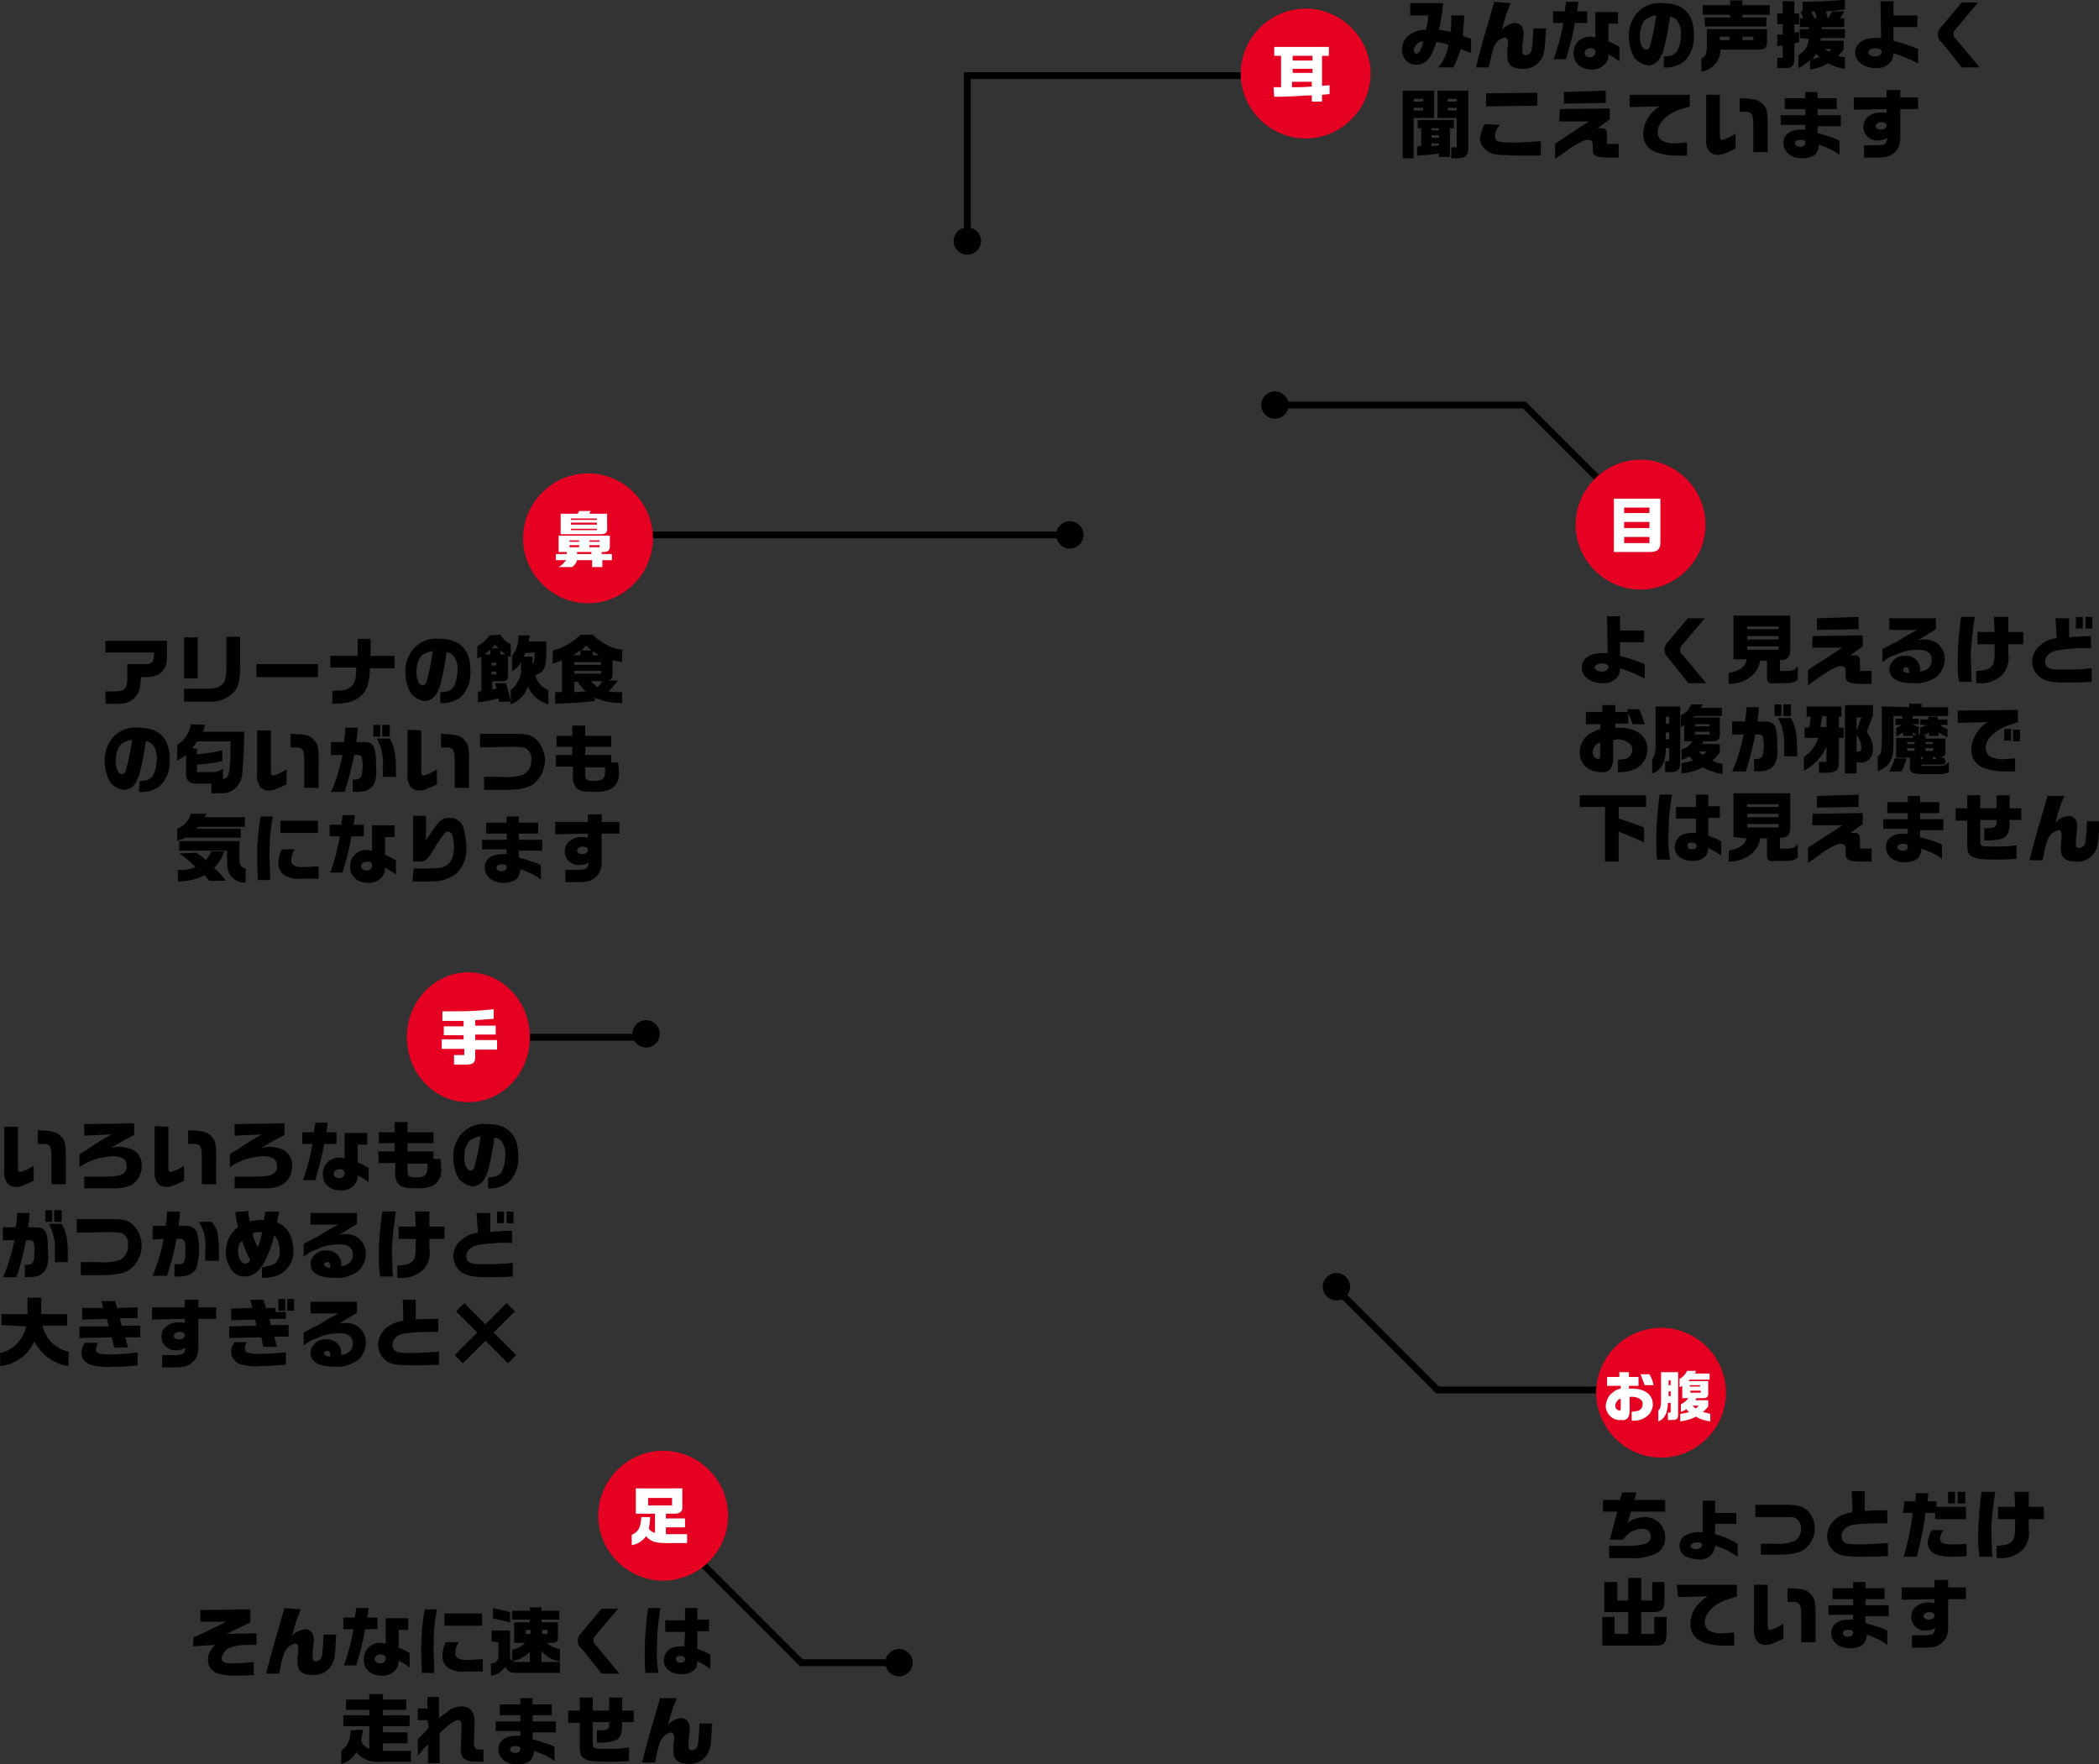 <?xml version="1.0" encoding="utf-8"?>
<!-- Generator: Adobe Illustrator 24.2.1, SVG Export Plug-In . SVG Version: 6.00 Build 0)  -->
<svg version="1.1" id="レイヤー_1" xmlns="http://www.w3.org/2000/svg" xmlns:xlink="http://www.w3.org/1999/xlink" x="0px"
	 y="0px" viewBox="0 0 307.1 258.1" style="enable-background:new 0 0 307.1 258.1;" xml:space="preserve">
<rect x="0" y="0" width="307.1" height="258.1" fill="#333333" stroke="none"/>
<style type="text/css">
	.st0{fill:none;stroke:#000000;}
	.st1{fill:#E60021;}
	.st2{fill:#FFFFFF;}
	.st3{enable-background:new    ;}
</style>
<g id="グループ_7874" transform="translate(-1192.473 -994.738)">
	<path id="パス_6068" d="M1379,1052c1.1,0,2,0.9,2,2s-0.9,2-2,2s-2-0.9-2-2S1377.9,1052,1379,1052z"/>
	<path id="パス_6069" d="M1349,1071c1.1,0,2,0.9,2,2s-0.9,2-2,2s-2-0.9-2-2S1347.9,1071,1349,1071z"/>
	<path id="パス_6070" d="M1388,1181c1.1,0,2,0.9,2,2s-0.9,2-2,2s-2-0.9-2-2S1386.9,1181,1388,1181z"/>
	<path id="パス_6071" d="M1324,1236c1.1,0,2,0.9,2,2s-0.9,2-2,2s-2-0.9-2-2S1322.9,1236,1324,1236z"/>
	<path id="パス_5988" class="st0" d="M1387.2,1182.5l15.6,15.6h24"/>
	<path id="パス_6072" class="st1" d="M1435.5,1189c5.2,0,9.5,4.3,9.5,9.5s-4.3,9.5-9.5,9.5s-9.5-4.3-9.5-9.5
		S1430.3,1189,1435.5,1189z"/>
	<path id="パス_6073" d="M1427,1214.2v1.7h2.1l-1.1,4.1h2c0.2-0.4,0.6-0.8,1-1.1c0.6-0.3,1.2-0.5,1.8-0.5c0.6,0,1.2,0.4,1.2,1.1
		c0,0,0,0,0,0c0,0.5-0.3,0.9-0.8,1.1c-0.7,0.2-1.4,0.3-2.1,0.3h-3.2v1.8h3.2c1.1,0.1,2.2-0.1,3.3-0.5c1.1-0.4,1.8-1.5,1.7-2.6
		c0-1.6-1.2-2.8-2.8-2.9c-0.1,0-0.1,0-0.2,0c-0.5,0-1,0.1-1.5,0.3c-0.4,0.1-0.7,0.3-1,0.6l0.5-1.7h5v-1.7h-4.5l0.3-1.1h-2.1
		l-0.3,1.1H1427z M1441.6,1218.9h-0.8c-0.6,0-1.2,0.2-1.8,0.5c-0.5,0.3-0.8,0.9-0.8,1.5c0,0.6,0.3,1.2,0.8,1.5
		c0.6,0.3,1.3,0.5,2,0.5c0.7,0.1,1.4-0.2,1.9-0.7c0.3-0.4,0.4-0.8,0.5-1.3c1.2,0.3,2.3,0.9,3.3,1.6v-1.9c-1-0.6-2.1-1.1-3.3-1.4
		l0-1.5h3.1v-1.6h-3.1l0-1.8h-1.8L1441.6,1218.9z M1440.8,1220.4c0.5,0,0.7,0.1,0.7,0.4c0,0.3-0.4,0.6-0.9,0.6
		c-0.4,0-0.8-0.2-0.8-0.5C1439.9,1220.6,1440.2,1220.4,1440.8,1220.4L1440.8,1220.4z M1449.2,1216.7l4.3,0c0.1,0,1.2,0,1.2,0
		c0.3,0,0.5,0.2,0.7,0.3c0.4,0.4,0.6,0.9,0.6,1.4c0,0.7-0.3,1.3-0.8,1.7c-0.9,0.4-1.9,0.6-2.8,0.5h-2.3v1.6h2.3
		c2.1,0,3.3-0.2,4.1-0.8c0.9-0.7,1.5-1.8,1.5-3c0-0.9-0.3-1.8-0.9-2.5c-0.7-0.7-1.4-1-3.3-1h-0.2l-4.3,0V1216.7z M1463.4,1212.9
		l0.1,3.1c-0.9,0.1-1.7,0.4-2.5,1c-0.7,0.6-1.2,1.5-1.2,2.5c0,1.1,0.6,2.1,1.6,2.6c0.7,0.3,1.5,0.4,3.6,0.4c1.2,0,2.1,0,3.7-0.1
		v-1.9c-2,0.1-3.2,0.2-3.8,0.2c-0.7,0-1.4,0-2.1-0.1c-0.6-0.1-0.9-0.6-0.9-1.1c0-0.9,0.8-1.6,1.9-1.7c1.6-0.2,3.2-0.2,4.8-0.2v-1.9
		c-1.5,0-2,0-3.3,0.1l0-2.9L1463.4,1212.9z M1470.9,1216.1h1.4c-0.2,2.2-0.7,4.3-1.3,6.4h1.9c0.6-2.1,1-4.3,1.3-6.4h1.4v0.9h4.5
		v-1.8h-4.3v-0.8h-1.3l0.1-1.2h-1.8l-0.1,1.2h-1.6L1470.9,1216.1z M1475.1,1218.6c-0.3,0.5-0.5,1.1-0.6,1.7c0,0.8,0.4,1.5,1.1,1.8
		c0.7,0.3,1.4,0.4,2.1,0.4c0.8,0,1.6,0,2.5-0.1v-1.8c-0.7,0.1-1.3,0.1-2,0.1c-0.5,0-1,0-1.5-0.2c-0.2-0.1-0.4-0.4-0.4-0.6
		c0.1-0.5,0.2-0.9,0.5-1.3L1475.1,1218.6z M1477.5,1213v1.7h1v-1.7H1477.5z M1478.9,1213v1.7h1.1v-1.7H1478.9z M1482.4,1213
		c-0.3,2.1-0.5,4.3-0.5,6.4c0,1,0,2.1,0.2,3.1h1.9c-0.1-0.3-0.1-0.7-0.1-1c0-0.6-0.1-2.8-0.1-3c0.1-1.8,0.3-3.7,0.6-5.5H1482.4z
		 M1487.3,1217c0,1,0,1,0,1.2c0,0.4,0,0.9-0.1,1.3c-0.1,0.6-0.5,1-1.1,1.2c-0.5,0.1-1,0.2-1.5,0.2v1.8c0.2,0,0.4,0,0.5,0
		c1.2,0.1,2.4-0.4,3.3-1.2c0.7-0.8,1.1-1.9,0.9-3c0-0.3,0-0.4,0-1.5l2.2,0v-1.8l-2.2,0v-2.2h-2.1l0.1,2.2l-2.5,0v1.8L1487.3,1217z
		 M1426.7,1235.5h7.8c1.5,0,1.8-0.3,1.8-1.9v-2.3h-1.8v2.5h-1.9v-3.2h1.7c1.3,0,1.7-0.4,1.7-1.7v-2.7h-1.8v2.7h-1.6v-3.3h-1.9v3.3
		h-1.6v-2.7h-1.9v4.4h3.5v3.2h-2v-2.5h-1.8V1235.5z M1438,1228.4l4.3-0.1c-0.7,0.4-1.3,1-1.8,1.7c-0.4,0.6-0.7,1.4-0.7,2.2
		c-0.1,1.1,0.5,2.1,1.4,2.6c1.1,0.5,2.2,0.7,3.4,0.7c0.3,0,0.9,0,1.6,0v-1.9c-0.6,0-1.2,0.1-1.6,0.1c-0.7,0.1-1.5-0.1-2.1-0.4
		c-0.4-0.3-0.6-0.7-0.6-1.2c0-0.7,0.3-1.3,0.8-1.8c0.8-0.9,1.9-1.4,3-1.7c0.3-0.1,0.6-0.2,0.9-0.3v-1.7l-8.8,0L1438,1228.4z
		 M1449.1,1226.5v6.6c-0.1,0.6,0.1,1.2,0.4,1.7c0.3,0.4,0.8,0.6,1.3,0.6c0.5,0,0.9-0.1,2.6-0.9v-2.2c-0.6,0.4-1.2,0.7-1.9,0.9
		c-0.1,0-0.2,0-0.3-0.1c-0.1-0.1-0.1-0.1-0.1-1.4v-5.1H1449.1z M1458.1,1235v-3.9c0-2.1-0.1-2.6-0.9-3.3c-0.6-0.6-1.1-0.6-3.2-0.7v2
		h1c0.2,0,0.5,0.1,0.6,0.2c0.3,0.2,0.4,0.7,0.4,1.8v3.9L1458.1,1235z M1460,1231h3.6v0.7c-0.2,0-0.4,0-0.6,0c-1.6,0-2.6,0.7-2.6,2
		c0,0.7,0.4,1.4,1.1,1.8c0.5,0.3,1.1,0.4,1.7,0.4c0.7,0,1.4-0.2,1.9-0.6c0.3-0.4,0.5-0.9,0.5-1.4c1.1,0.4,2.1,0.8,3,1.5v-2.1
		c-1.1-0.5-1.2-0.5-1.6-0.6c-0.3-0.1-0.5-0.2-1.6-0.5v-1h3.4v-1.6h-3.4v-0.9h2.8v-1.6h-2.8v-0.9h-1.8v0.9h-3v1.6h3v0.9h-3.6V1231z
		 M1462.9,1233.2c0.5,0,0.7,0.1,0.7,0.4c0,0.4-0.3,0.6-0.7,0.6c0,0,0,0,0,0c-0.5,0-0.8-0.2-0.8-0.5
		C1462.1,1233.4,1462.4,1233.2,1462.9,1233.2L1462.9,1233.2z M1470.7,1228.8l4.8-0.1v0.6c-0.3-0.1-0.7-0.1-1-0.1
		c-0.6,0-1.2,0.2-1.7,0.6c-0.5,0.4-0.7,0.9-0.7,1.5c0,1.1,0.9,2,2,2c0,0,0.1,0,0.1,0c0.5,0,1-0.1,1.4-0.4c-0.1,0.9-0.3,1.1-1.6,1.1
		h-1.8v1.8h1.9c1.4,0,2-0.2,2.7-0.9c0.5-0.5,0.7-1.3,0.7-2v-4.2l2.6,0v-1.7l-2.6,0v-1.1h-2v1.1l-4.8,0L1470.7,1228.8z
		 M1474.7,1230.6c0.5,0,0.8,0.2,0.8,0.5c0,0.3-0.3,0.6-0.8,0.6c-0.5,0-0.8-0.2-0.8-0.5S1474.3,1230.6,1474.7,1230.6L1474.7,1230.6z"
		/>
	<path id="パス_6065" d="M1207.9,1090.2h7.1v0.5c0,0.8-0.3,1.2-1.2,1.2h-2.7v2.1c0,1.5-0.4,1.9-1.8,1.9h-1.4v1.8h2
		c0.9,0,1.8-0.3,2.4-1c0.6-0.7,0.7-1.3,0.8-2.9h0.8c2,0,3-1.1,3-2.9v-2.4h-9L1207.9,1090.2z M1219.4,1095.5v1.9h3.6
		c1.4,0.1,2.7-0.4,3.7-1.4c0.7-0.8,0.9-1.8,0.9-3.9v-4.2h-2v4.6c0,2.2-0.6,3-2.7,3L1219.4,1095.5z M1219.4,1094h2v-6h-2V1094z
		 M1230,1091.9v1.9h9v-1.9H1230z M1240.8,1090.6v1.8h3.8c0,1.8-0.2,2.3-0.9,2.9c-0.6,0.4-1,0.5-2.6,0.5v1.9c2.1,0,3-0.3,3.9-0.9
		c1.2-1,1.5-1.9,1.6-4.3h3.6v-1.8h-3.5v-2.5h-1.9v2.5H1240.8z M1256.8,1097.6L1256.8,1097.6c1.1,0.1,2.1-0.2,3-0.8
		c1.1-1,1.6-2.5,1.5-4c0-3-1.5-4.6-4.5-4.6c-1.7-0.2-3.4,0.6-4.3,2.1c-0.5,0.9-0.8,1.9-0.7,2.9c0,1.1,0.3,2.1,0.8,3
		c0.5,0.6,1.2,1,2,1.1c0.5,0,0.9-0.2,1.3-0.5c0.5-0.5,0.8-1.2,1-1.9c0.4-1.5,0.7-3.1,0.9-4.7c0.4,0,0.8,0.2,1.1,0.6
		c0.4,0.6,0.6,1.4,0.5,2.1c0,0.8-0.2,1.7-0.6,2.4c-0.4,0.5-0.9,0.7-1.9,0.7V1097.6z M1255.8,1090c-0.2,1.5-0.5,3-0.9,4.4
		c-0.1,0.4-0.3,0.6-0.6,0.6c-0.5,0-0.9-0.8-0.9-1.9c0-0.9,0.2-1.8,0.8-2.5C1254.7,1090.3,1255.3,1090,1255.8,1090z M1264.1,1087.7
		c-0.5,0.7-1.1,1.2-1.8,1.6v1.8c0.2-0.1,0.4-0.2,0.6-0.3v5.1l-0.5,0v1.6c1-0.1,2-0.3,3-0.6l0.1,0.5h1.7c-0.2-0.9-0.4-1.8-0.7-2.7
		h-1.6l0.2,0.8l-0.6,0.1v-1.2h1.4c0.7,0,0.9-0.2,0.9-1v-2.7l0.4,0.2v-1.9c-0.6-0.3-1.2-0.8-1.5-1.4L1264.1,1087.7z M1263.3,1090.5
		c0.4-0.3,0.5-0.4,0.9-0.7v0.7H1263.3z M1264.4,1089.6c0.3-0.3,0.3-0.3,0.5-0.6c0.1,0.2,0.3,0.4,0.5,0.6H1264.4z M1264.4,1092.1
		v-0.4h0.7v0.4L1264.4,1092.1z M1264.4,1093.4v-0.4h0.7v0.4H1264.4z M1265.7,1090.5v-0.6c0.2,0.2,0.5,0.4,0.7,0.6H1265.7z
		 M1267.3,1093c0.6-0.3,1.1-0.8,1.4-1.4v0.9c0.1,1.2-0.5,2.4-1.5,3.2v2.1c1.2-0.5,2.1-1.4,2.5-2.6c0.6,1.3,1.7,2.2,3,2.6v-2.1
		c-1-0.4-1.7-1.2-1.9-2.2c1.3-0.4,1.6-1.1,1.6-3.3v-1.6h-2.6l0.2-0.9h-1.7c0.1,1.1-0.3,2.2-0.9,3V1093z M1270.7,1090.2
		c0,1.2-0.1,1.5-0.3,1.7v-1.1h-1.3l0.2-0.5L1270.7,1090.2z M1273.3,1091.8c0.5-0.1,0.9-0.2,1.4-0.5v4.7l-1,0v1.7
		c2.5-0.1,4.3-0.2,5.8-0.4v-0.5c1.3,0.6,2.6,0.8,4,0.8v-1.6c-0.7,0-1.3,0-2-0.1c0.5-0.5,0.9-1,1.4-1.6h-1.5c0.6-0.1,0.7-0.4,0.7-1.1
		v-1.9c0.5,0.1,0.9,0.3,1.4,0.3v-1.8c-1.6-0.2-3.1-1-4.3-2.2h-1.8c-1.1,1.1-2.5,1.9-4,2.3L1273.3,1091.8z M1276.3,1090.6
		c0.5-0.3,0.6-0.4,1.1-0.7v0.7H1276.3z M1276.5,1093.3v-0.4h3.9v0.4H1276.5z M1276.5,1092v-0.4h3.9v0.4H1276.5z M1276.5,1096v-1.5
		h0.5c0.3,0.5,0.7,1,1.2,1.4L1276.5,1096z M1277.5,1089.9c0.4-0.3,0.4-0.4,0.7-0.7c0.4,0.3,0.4,0.4,0.8,0.7H1277.5z M1280.6,1094.4
		c-0.2,0.3-0.4,0.6-0.7,0.9c-0.3-0.3-0.7-0.6-1-0.9H1280.6z M1279.2,1090.6v-0.6c0.3,0.2,0.6,0.4,0.9,0.6H1279.2z M1212.8,1110.6
		L1212.8,1110.6c1.1,0.1,2.1-0.2,3-0.8c1.1-1,1.6-2.5,1.5-4c0-3-1.5-4.6-4.5-4.6c-1.7-0.2-3.4,0.6-4.3,2.1c-0.5,0.9-0.8,1.9-0.7,2.9
		c0,1.1,0.3,2.1,0.8,3c0.5,0.6,1.2,1,2,1.1c0.5,0,0.9-0.2,1.3-0.5c0.5-0.5,0.8-1.2,1-1.9c0.4-1.5,0.7-3.1,0.9-4.7
		c0.4,0,0.8,0.2,1.1,0.6c0.4,0.6,0.6,1.4,0.5,2.1c0,0.8-0.2,1.7-0.6,2.4c-0.4,0.5-0.9,0.7-1.9,0.7L1212.8,1110.6z M1211.8,1103
		c-0.2,1.5-0.5,3-0.9,4.4c-0.1,0.4-0.3,0.6-0.6,0.6c-0.5,0-0.9-0.8-0.9-1.9c0-0.9,0.2-1.8,0.8-2.5
		C1210.7,1103.3,1211.3,1103,1211.8,1103L1211.8,1103z M1220.4,1100.7c-0.2,1.2-0.9,2.4-2,3v2.3c0.4-0.2,0.9-0.5,1.3-0.8v2.7
		c-0.1,0.9,0.4,1.4,1.3,1.5h2.4v1.4h1.4c1.6,0.1,2.9-1.1,3.1-2.7c0.2-2.1,0.3-4.2,0.3-6.3h-6.1c0.2-0.3,0.3-0.6,0.4-1L1220.4,1100.7
		z M1220.6,1104.2c0.2-0.3,0.5-0.6,0.7-1h4.9c0,4.7-0.2,5.4-1.1,5.5v-1.5c-0.4,0.3-0.9,0.5-1.5,0.5h-2.3v-1.1
		c1.3-0.1,2.5-0.2,3.7-0.5v-1.6c-1.2,0.3-2.5,0.5-3.7,0.6v-0.8L1220.6,1104.2z M1230.1,1101.5v6.6c-0.1,0.6,0.1,1.2,0.4,1.7
		c0.3,0.4,0.8,0.6,1.3,0.6c0.5,0,0.9-0.1,2.6-0.9v-2.2c-0.6,0.4-1.2,0.7-1.9,0.9c-0.1,0-0.2,0-0.3-0.1c-0.1-0.1-0.1-0.1-0.1-1.4
		v-5.1H1230.1z M1239.1,1110v-3.9c0-2.1-0.1-2.6-0.9-3.3c-0.6-0.6-1.1-0.6-3.2-0.7v2h1c0.2,0,0.5,0.1,0.6,0.2
		c0.3,0.2,0.4,0.7,0.4,1.8v3.9L1239.1,1110z M1240.9,1103.3v1.9h1.7c-0.4,1.8-0.9,3.7-1.7,5.4h2c0.6-1.8,1-3.6,1.4-5.4
		c0.2,0,0.4,0,0.6,0c0.2,0,0.4,0.1,0.5,0.3c0.1,0.6,0.2,1.2,0.1,1.7c0,1.2-0.3,1.6-1.1,1.6c-0.1,0-0.2,0-0.3,0v1.8
		c0.5,0,1.1,0,1.6-0.1c0.6-0.1,1.2-0.5,1.5-1.1c0.3-0.7,0.4-1.5,0.3-2.2c0-2-0.1-2.8-0.4-3.3s-0.7-0.6-1.7-0.6h-0.8
		c0.1-1,0.2-1.3,0.2-2.1h-1.8c-0.1,1.3-0.1,1.5-0.2,2.1L1240.9,1103.3z M1247.1,1100.8v1.7h1v-1.7L1247.1,1100.8z M1247.6,1102.8
		c0.7,1.2,1,2.7,0.9,4.1c0,0.5,0,0.9,0,1.5h1.9l0-0.8c0-2.7-0.2-3.5-0.9-4.8H1247.6z M1248.4,1100.8v1.7h1.1v-1.7L1248.4,1100.8z
		 M1252.1,1101.5v6.6c-0.1,0.6,0.1,1.2,0.4,1.7c0.3,0.4,0.8,0.6,1.3,0.6c0.5,0,0.9-0.1,2.6-0.9v-2.2c-0.6,0.4-1.2,0.7-1.9,0.9
		c-0.1,0-0.2,0-0.3-0.1c-0.1-0.1-0.1-0.1-0.1-1.4v-5.1L1252.1,1101.5z M1261.1,1110v-3.9c0-2.1-0.1-2.6-0.9-3.3
		c-0.6-0.5-1.1-0.6-3.2-0.7v2h1c0.2,0,0.5,0.1,0.6,0.2c0.3,0.2,0.4,0.7,0.4,1.8v3.9L1261.1,1110z M1262.7,1102.1v2l4.6-0.1h0.2
		c0.6,0,1.3,0,1.9,0.2c0.6,0.4,0.9,1,0.8,1.7c0.1,0.9-0.4,1.7-1.2,2.2c-1,0.3-2.1,0.4-3.2,0.3h-2.5v1.9h2.7c2.3,0,3.4-0.2,4.3-0.7
		c1.2-0.8,1.9-2.2,1.9-3.6c0-1.2-0.5-2.4-1.4-3.2c-0.6-0.5-1.3-0.7-2.9-0.7h-0.3l-0.5,0L1262.7,1102.1z M1273.9,1106.9h2.4v1.3
		c-0.1,0.7,0.1,1.3,0.5,1.8c0.4,0.5,1.3,0.6,2.8,0.6c1.7,0,2.6-0.4,3.1-1.3c0.3-0.5,0.4-1.1,0.3-1.7c0-0.4,0-0.7-0.1-1.3h-1v-1.1
		h-3.8v-1.2h3.8v-1.6h-3.8v-1.5h-1.9v1.5h-2.3v1.6h2.3v1.2h-2.4V1106.9z M1281,1106.9c0,0.4,0,0.6,0,0.8c0,1-0.5,1.3-1.7,1.3
		c-0.3,0-0.7,0-1-0.2c-0.2-0.2-0.2-0.3-0.2-0.9v-0.9H1281z M1220.4,1113.8c-0.3,1-1,1.8-2,2.2v1.7c0.5-0.1,0.9-0.2,1.4-0.5v0.1h7.9
		v-1.3h-6.5l0.3-0.3h6.8v-1.4h-5.9c0.1-0.2,0.2-0.3,0.3-0.5H1220.4z M1218.7,1119.6c0.9,0.6,1.7,1.3,2.4,2c-0.8,0.3-1.7,0.5-2.6,0.4
		v1.7c1.3,0,2.7-0.3,3.9-0.9c0.3,0.3,0.5,0.6,0.7,0.8h2.4c-0.5-0.7-1-1.3-1.7-1.9c0.7-0.7,1.2-1.5,1.5-2.4h-1.9
		c-0.2,0.5-0.5,0.9-0.8,1.3c-0.4-0.4-0.9-0.8-1.4-1.1L1218.7,1119.6z M1218.7,1117.8v1.4h7v1.4c-0.1,2.1,0.9,3.2,2.7,3.3v-2.1
		c-0.6-0.1-0.9-0.5-0.9-1.3v-2.7L1218.7,1117.8z M1230.6,1114.2c-0.3,1.8-0.5,3.7-0.5,5.5c0,1,0,1.6,0.1,3.8h1.8l0-1.1
		c-0.1-2-0.1-2-0.1-2.3c0-2,0.1-4,0.5-5.9L1230.6,1114.2z M1233.7,1119c-0.3,0.6-0.5,1.3-0.5,2c0,0.7,0.3,1.4,0.9,1.8
		c0.7,0.4,1.6,0.6,2.4,0.5c0.5,0,1.9,0,2.6,0v-1.8c-0.8,0-1.4,0.1-2.4,0.1c-0.4,0-0.7,0-1.1-0.2c-0.4-0.2-0.6-0.5-0.5-0.9
		c0-0.5,0.2-1.1,0.5-1.5H1233.7z M1233.5,1114.8v1.8h5.5v-1.8L1233.5,1114.8z M1240.7,1115.4v1.7h1.5c-0.3,1.8-0.8,3.6-1.4,5.3h1.8
		c0.5-1.7,1-3.5,1.3-5.3h1.8v-1.7h-1.5c0.1-0.4,0.1-0.5,0.2-1.4h-1.8c-0.1,0.6-0.1,0.8-0.2,1.4L1240.7,1115.4z M1246.9,1119.2
		c-0.2,0-0.4-0.1-0.6-0.1c-1.3-0.1-2.5,0.8-2.6,2.2c0,0.1,0,0.1,0,0.2c0,0.5,0.1,1,0.4,1.4c0.5,0.7,1.3,1,2.2,1
		c0.8,0.1,1.6-0.3,2.1-0.9c0.3-0.4,0.4-0.8,0.4-1.3c0.6,0.3,1.1,0.6,1.6,1v-2.1c-0.5-0.3-1.1-0.6-1.6-0.8v-2.6h1.4v-1.7h-3.3V1119.2
		z M1246.2,1120.8c0.5,0,0.7,0.2,0.7,0.6c0,0.4-0.3,0.7-0.7,0.7c0,0-0.1,0-0.1,0c-0.4,0-0.8-0.2-0.8-0.6c0,0,0,0,0-0.1
		C1245.4,1121,1245.7,1120.8,1246.2,1120.8L1246.2,1120.8z M1252.8,1123.7h2.5c0.7,0,1.3,0,2-0.2c0.7-0.2,1.4-0.5,2-1
		c1-1,1.5-2.4,1.4-3.8c0-1.1-0.2-2.1-0.5-3.1c-0.4-0.8-1.2-1.3-2-1.2c-1.1,0-1.5,0.3-3.4,3.3v-3.6h-1.9v6.7h0.6
		c1.3,0,1.4-0.1,2.5-1.9c0.4-0.7,0.9-1.4,1.4-2.1c0.1-0.2,0.3-0.3,0.6-0.4c0.3,0,0.6,0.3,0.7,0.6c0.1,0.6,0.2,1.2,0.2,1.8
		c0,0.7-0.2,1.5-0.6,2.1c-0.6,0.7-1.2,0.9-2.9,0.9h-2.4L1252.8,1123.7z M1263,1119h3.6v0.7c-0.2,0-0.4,0-0.6,0c-1.6,0-2.6,0.7-2.6,2
		c0,0.7,0.4,1.4,1.1,1.8c0.5,0.3,1.1,0.4,1.7,0.4c0.7,0,1.4-0.2,1.9-0.6c0.3-0.4,0.5-0.9,0.5-1.4c1.1,0.4,2.1,0.8,3,1.5v-2.1
		c-1.1-0.5-1.2-0.5-1.6-0.6c-0.3-0.1-0.5-0.2-1.6-0.5v-1h3.4v-1.6h-3.4v-0.9h2.8v-1.6h-2.8v-0.9h-1.8v0.9h-3v1.6h3v0.9h-3.6
		L1263,1119z M1265.9,1121.2c0.5,0,0.7,0.1,0.7,0.4c0,0.4-0.3,0.6-0.7,0.6c0,0,0,0,0,0c-0.5,0-0.8-0.2-0.8-0.5
		S1265.4,1121.2,1265.9,1121.2L1265.9,1121.2z M1273.7,1116.8l4.8-0.1v0.6c-0.3-0.1-0.7-0.1-1-0.1c-0.6,0-1.2,0.2-1.7,0.6
		c-0.5,0.4-0.7,0.9-0.7,1.5c0,1.1,0.9,2,2,2c0,0,0.1,0,0.1,0c0.5,0,1-0.1,1.4-0.4c-0.1,0.9-0.3,1.1-1.6,1.1h-1.8v1.8h1.9
		c1.4,0,2-0.2,2.7-0.9c0.5-0.5,0.7-1.3,0.7-2v-4.2l2.6,0v-1.7l-2.6,0v-1.1h-2v1.1l-4.8,0L1273.7,1116.8z M1277.7,1118.6
		c0.5,0,0.8,0.2,0.8,0.5c0,0.3-0.3,0.6-0.8,0.6c-0.5,0-0.8-0.2-0.8-0.5S1277.3,1118.6,1277.7,1118.6L1277.7,1118.6z"/>
	<path id="パス_6074" class="st2" d="M1429.6,1197.4l0,0.5c-0.5,0.1-0.9,0.3-1.2,0.6c-0.6,0.4-0.9,1.1-1,1.9c0,1.1,0.9,2.1,2,2.1
		c0.1,0,0.2,0,0.3,0c0.4,0.1,0.8-0.1,1-0.4c0.2-0.4,0.2-0.7,0.2-1.1v-1.9c0.1,0,0.3,0,0.4,0c0.5,0,1.1,0.2,1.4,0.6
		c0.1,0.1,0.1,0.3,0.1,0.5c0,0.3-0.1,0.6-0.4,0.8c-0.2,0.2-0.5,0.2-1.2,0.3v1.3c0.1,0,0.2,0,0.3,0c0.7,0,1.4-0.2,2-0.7
		c0.5-0.4,0.8-1.1,0.8-1.7c0-1.4-1.2-2.3-3-2.3c-0.1,0-0.3,0-0.5,0v-0.4h1.4v-1.3h-1.4v-0.7h-1.4v0.7h-1.8v1.3H1429.6z
		 M1429.6,1200.6c0,0.4,0,0.5-0.2,0.5c-0.3,0-0.6-0.3-0.6-0.7c0-0.3,0.1-0.5,0.3-0.7c0.1-0.2,0.3-0.3,0.5-0.3V1200.6z
		 M1432.5,1195.8c0.2,0.5,0.4,1.1,0.6,1.6h1.3c-0.1-0.6-0.3-1.1-0.6-1.6H1432.5z M1435.5,1195.5v4.2c0,0.7-0.1,1.2-0.4,1.4v1.6
		c0.9-0.3,1.4-1.3,1.4-2.7h0.4v1.4h-0.4v1.1h0.6c0.7,0,0.9-0.2,0.9-0.8v-6.2H1435.5z M1436.6,1197.4v-0.7h0.3v0.7H1436.6z
		 M1436.6,1199v-0.7h0.3v0.7H1436.6z M1439.3,1195.3c-0.2,0.5-0.6,0.9-1.1,1.2v1.2c0.1-0.1,0.3-0.1,0.4-0.2v1.8h0.9
		c-0.3,0.4-0.7,0.7-1.1,0.9v1.1c0.3-0.1,0.6-0.2,0.8-0.4c0.1,0.2,0.3,0.3,0.4,0.4c-0.4,0.2-0.8,0.2-1.3,0.3v1.1
		c0.8-0.1,1.6-0.3,2.3-0.7c0.6,0.4,1.4,0.6,2.1,0.7v-1.1c-0.4-0.1-0.7-0.2-1.1-0.3c0.3-0.2,0.6-0.5,0.8-0.8v-0.9h-1.9l0.2-0.3h1
		c0.5,0,0.7-0.2,0.7-0.7v-1.8h-2.9l0.2-0.2h2.9v-0.9h-2.2c0.1-0.1,0.2-0.2,0.2-0.4L1439.3,1195.3z M1441.3,1198.5h-1.5v-0.3h1.5
		V1198.5z M1439.7,1197.6v-0.2h1.5v0.2H1439.7z M1441,1200.4c-0.1,0.1-0.3,0.3-0.4,0.4c-0.2-0.1-0.3-0.2-0.5-0.4H1441z"/>
	<path id="パス_6075" d="M1287,1144c1.1,0,2,0.9,2,2s-0.9,2-2,2s-2-0.9-2-2S1285.9,1144,1287,1144z"/>
	<path id="パス_6076" d="M1193.1,1159.5v6.6c-0.1,0.6,0.1,1.2,0.4,1.7c0.3,0.4,0.8,0.6,1.3,0.6c0.5,0,0.9-0.1,2.6-0.9v-2.2
		c-0.6,0.4-1.2,0.7-1.9,0.9c-0.1,0-0.2,0-0.3-0.1c-0.1-0.1-0.1-0.1-0.1-1.4v-5.1H1193.1z M1202.1,1168v-3.9c0-2.1-0.1-2.6-0.9-3.3
		c-0.6-0.5-1.1-0.6-3.2-0.7v2h1c0.2,0,0.5,0.1,0.6,0.2c0.3,0.2,0.4,0.7,0.4,1.8v3.9H1202.1z M1208.8,1160.7l-1.9,1.1
		c-0.4,0.3-0.8,0.5-1.2,0.8l-1.1,0.7c-0.2,0.1-0.4,0.2-0.5,0.3v1.9c1.4-1,3.1-1.5,4.9-1.6c0.5,0,1.1,0.1,1.6,0.4
		c0.3,0.3,0.4,0.6,0.4,1c0.1,0.6-0.3,1.2-1,1.4c-1,0.2-2,0.2-3.1,0.2h-2.1v1.7h2.9c1.4,0,1.4,0,1.7,0c0.7,0,1.4-0.1,2.1-0.4
		c1.1-0.5,1.7-1.6,1.7-2.8c0.1-1-0.4-1.9-1.2-2.4c-0.6-0.3-1.3-0.4-2-0.5c-0.4,0-0.9,0.1-1.3,0.2c1.1-0.7,2.2-1.3,3.4-1.9v-1.7
		l-7.3,0.1v1.7L1208.8,1160.7z M1215.1,1159.5v6.6c-0.1,0.6,0.1,1.2,0.4,1.7c0.3,0.4,0.8,0.6,1.3,0.6c0.5,0,0.9-0.1,2.6-0.9v-2.2
		c-0.6,0.4-1.2,0.7-1.9,0.9c-0.1,0-0.2,0-0.3-0.1c-0.1-0.1-0.1-0.1-0.1-1.4v-5.1L1215.1,1159.5z M1224.1,1168v-3.9
		c0-2.1-0.1-2.6-0.9-3.3c-0.6-0.5-1.1-0.6-3.2-0.7v2h1c0.2,0,0.5,0.1,0.6,0.2c0.3,0.2,0.4,0.7,0.4,1.8v3.9H1224.1z M1230.8,1160.7
		l-1.9,1.1c-0.4,0.3-0.8,0.5-1.2,0.8l-1.1,0.7c-0.2,0.1-0.4,0.2-0.5,0.3v1.9c1.4-1,3.1-1.5,4.9-1.6c0.5,0,1.1,0.1,1.6,0.4
		c0.3,0.3,0.4,0.6,0.4,1c0.1,0.6-0.3,1.2-1,1.4c-1,0.2-2,0.2-3.1,0.2h-2.1v1.7h2.9c1.4,0,1.4,0,1.7,0c0.7,0,1.4-0.1,2.1-0.4
		c1.1-0.5,1.7-1.6,1.7-2.8c0.1-1-0.4-1.9-1.2-2.4c-0.6-0.3-1.3-0.4-2-0.5c-0.4,0-0.9,0.1-1.3,0.2c1.1-0.7,2.2-1.3,3.4-1.9v-1.7
		l-7.3,0.1v1.7L1230.8,1160.7z M1236.7,1160.4v1.7h1.5c-0.3,1.8-0.8,3.6-1.4,5.3h1.8c0.5-1.7,1-3.5,1.3-5.3h1.8v-1.7h-1.5
		c0.1-0.4,0.1-0.5,0.2-1.4h-1.8c-0.1,0.6-0.1,0.8-0.2,1.4H1236.7z M1242.9,1164.2c-0.2,0-0.4-0.1-0.6-0.1c-1.3-0.1-2.5,0.8-2.6,2.2
		c0,0.1,0,0.1,0,0.2c0,0.5,0.1,1,0.4,1.4c0.5,0.7,1.3,1,2.2,1c0.8,0.1,1.6-0.3,2.1-0.9c0.3-0.4,0.4-0.8,0.4-1.3
		c0.6,0.3,1.1,0.6,1.6,1v-2.1c-0.5-0.3-1-0.6-1.6-0.8v-2.6h1.4v-1.7h-3.3L1242.9,1164.2z M1242.2,1165.8c0.5,0,0.7,0.2,0.7,0.6
		c0,0.4-0.3,0.7-0.7,0.7c0,0-0.1,0-0.1,0c-0.4,0-0.8-0.2-0.8-0.6c0,0,0,0,0-0.1C1241.4,1166,1241.7,1165.8,1242.2,1165.8z
		 M1247.9,1164.9h2.4v1.3c-0.1,0.7,0.1,1.3,0.5,1.8c0.4,0.5,1.3,0.6,2.8,0.6c1.7,0,2.6-0.4,3.1-1.3c0.3-0.5,0.4-1.1,0.3-1.7
		c0-0.4,0-0.7-0.1-1.3h-1v-1.1h-3.8v-1.2h3.8v-1.6h-3.8v-1.5h-1.9v1.5h-2.3v1.6h2.3v1.2h-2.4L1247.9,1164.9z M1255,1164.9
		c0,0.4,0,0.6,0,0.8c0,1-0.5,1.3-1.7,1.3c-0.3,0-0.7,0-1-0.2c-0.2-0.2-0.2-0.3-0.2-0.9v-0.9H1255z M1263.8,1168.6L1263.8,1168.6
		c1.1,0.1,2.1-0.2,3-0.8c1.1-1,1.6-2.5,1.5-4c0-3-1.5-4.6-4.5-4.6c-1.7-0.2-3.4,0.6-4.3,2.1c-0.5,0.9-0.8,1.9-0.7,2.9
		c0,1.1,0.3,2.1,0.8,3c0.5,0.6,1.2,1,2,1.1c0.5,0,0.9-0.2,1.3-0.5c0.5-0.5,0.8-1.2,1-1.9c0.4-1.5,0.7-3.1,0.9-4.7
		c0.4,0,0.8,0.2,1.1,0.6c0.4,0.6,0.6,1.4,0.5,2.1c0,0.8-0.2,1.7-0.6,2.4c-0.4,0.5-0.9,0.7-1.9,0.7V1168.6z M1262.8,1161
		c-0.2,1.5-0.5,3-0.9,4.4c-0.1,0.4-0.3,0.6-0.6,0.6c-0.5,0-0.9-0.8-0.9-1.9c0-0.9,0.2-1.8,0.8-2.5
		C1261.7,1161.3,1262.3,1161,1262.8,1161z M1192.9,1174.3v1.9h1.7c-0.4,1.8-0.9,3.7-1.7,5.4h2c0.6-1.8,1-3.6,1.4-5.4
		c0.2,0,0.4,0,0.6,0c0.2,0,0.4,0.1,0.5,0.3c0.1,0.6,0.2,1.2,0.1,1.7c0,1.2-0.3,1.6-1.1,1.6c-0.1,0-0.2,0-0.3,0v1.8
		c0.5,0,1.1,0,1.6-0.1c0.6-0.1,1.2-0.5,1.5-1.1c0.3-0.7,0.4-1.5,0.3-2.2c0-2-0.1-2.8-0.4-3.3s-0.7-0.6-1.7-0.6h-0.8
		c0.1-1,0.2-1.3,0.2-2.1h-1.8c-0.1,1.3-0.1,1.5-0.2,2.1L1192.9,1174.3z M1199.1,1171.8v1.7h1v-1.7L1199.1,1171.8z M1199.6,1173.8
		c0.7,1.2,1,2.7,0.9,4.1c0,0.5,0,0.9,0,1.5h1.9l0-0.8c0-2.7-0.2-3.5-0.9-4.8H1199.6z M1200.4,1171.8v1.7h1.1v-1.7L1200.4,1171.8z
		 M1203.7,1173.1v2l4.6-0.1h0.2c0.6,0,1.3,0,1.9,0.2c0.6,0.4,0.9,1,0.8,1.7c0.1,0.9-0.4,1.7-1.2,2.2c-1,0.3-2.1,0.4-3.2,0.3h-2.5
		v1.9h2.7c2.3,0,3.4-0.2,4.3-0.7c1.2-0.8,1.9-2.2,1.9-3.6c0-1.2-0.5-2.4-1.4-3.2c-0.6-0.5-1.3-0.7-2.9-0.7h-0.3l-0.5,0
		L1203.7,1173.1z M1214.8,1174.2v1.9l1.6-0.1c-0.3,1.9-0.9,3.7-1.6,5.4h2.1c0.6-1.8,1.1-3.6,1.4-5.4h0.6c0.3,0,0.5,0.2,0.6,0.4
		c0.1,0.4,0.1,0.8,0.1,1.2c0,0.5,0,1-0.1,1.5c-0.1,0.4-0.3,0.6-0.9,0.6c0,0-0.4,0-0.6,0v1.8c0.3,0,0.5,0,0.6,0
		c1.4,0,2.2-0.4,2.6-1.2c0.3-0.9,0.4-1.8,0.4-2.8c0-0.8-0.1-1.7-0.3-2.5c-0.3-0.6-1-1-1.7-0.9h-1c0.1-0.7,0.2-1.4,0.2-2.1h-1.9
		c0,1-0.1,1.5-0.2,2.1H1214.8z M1221.5,1173.4c0.3,0.4,0.5,0.9,0.7,1.4c0.3,0.9,0.4,1.8,0.3,2.8c0,0.4,0,0.8,0,1.6h2
		c0-0.6,0-0.9,0-1.2c0-0.7,0-1.4-0.1-2.1c0-0.9-0.4-1.8-1-2.4H1221.5z M1226.9,1172.1c0.1,0.9,0.2,1.3,0.4,2.2
		c-0.6,0.4-1,0.9-1.3,1.5c-0.3,0.7-0.5,1.4-0.5,2.1c0,0.8,0.2,1.5,0.6,2.2c0.4,0.9,1.2,1.4,2.2,1.4c1.2,0,2.1-0.7,2.9-2.2
		c0.6-1.2,1.1-2.5,1.4-3.8c0.2,0.2,0.4,0.4,0.5,0.7c0.2,0.5,0.3,1,0.3,1.5c0.1,0.7-0.2,1.4-0.7,1.9c-0.6,0.3-1.2,0.5-1.9,0.5v1.6
		c0.1,0,0.2,0,0.3,0c0.8,0,1.6-0.2,2.3-0.5c1.3-0.7,2.1-2.1,2-3.6c0-1-0.3-2.1-0.9-2.9c-0.4-0.5-0.9-0.9-1.5-1.1l0.3-1.6h-2
		l-0.2,1.2c-0.7,0-1.4,0.1-2.1,0.2c-0.1-0.7-0.2-0.9-0.2-1.5L1226.9,1172.1z M1227.9,1176.3c0.3,1,0.7,1.9,1.2,2.8
		c-0.2,0.3-0.4,0.5-0.7,0.5c-0.3,0-0.6-0.2-0.8-0.5c-0.2-0.4-0.3-0.8-0.3-1.3c0-0.3,0-0.5,0.1-0.8
		C1227.5,1176.7,1227.6,1176.5,1227.9,1176.3L1227.9,1176.3z M1230.2,1177.2c-0.4-0.6-0.6-1.3-0.8-2c0.4-0.2,0.9-0.2,1.4-0.2
		C1230.7,1175.8,1230.5,1176.5,1230.2,1177.2L1230.2,1177.2z M1242,1173.9c-1.2,0.6-1.3,0.7-2.5,1.4c-0.4,0.3-0.8,0.5-1.1,0.6
		c-0.4,0.2-0.7,0.4-1.1,0.6c0,0-0.3,0.2-0.4,0.2v1.9c0.6-0.5,1.3-0.9,2-1.1c1-0.5,2.1-0.7,3.3-0.7c1.2,0,1.9,0.5,1.9,1.5
		c0,0.4-0.1,0.8-0.4,1.1c-0.3,0.3-0.6,0.5-1.3,0.6c0-0.2,0-0.3,0-0.5c-0.1-1.1-1.1-1.9-2.2-1.8c-1.2-0.1-2.2,0.8-2.3,1.9
		c0,0,0,0,0,0c0,1.4,1.2,2.1,3.6,2.1c1.2,0.1,2.4-0.3,3.4-1c0.7-0.7,1.1-1.6,1.1-2.6c0-1.5-1.2-2.8-2.8-2.8c0,0-0.1,0-0.1,0
		c-0.3,0-0.6,0-1,0.1l2.6-1.6v-1.6h-6.8v1.7L1242,1173.9z M1240.8,1180.2h-0.1c-0.5,0-0.8-0.2-0.8-0.5c0-0.2,0.1-0.3,0.4-0.3
		C1240.6,1179.3,1240.8,1179.6,1240.8,1180.2L1240.8,1180.2z M1248.4,1172c-0.3,2.1-0.5,4.3-0.5,6.4c0,1,0,2.1,0.2,3.1h1.9
		c-0.1-0.3-0.1-0.7-0.1-1c0-0.6-0.1-2.8-0.1-3c0.1-1.8,0.3-3.7,0.6-5.5H1248.4z M1253.3,1176c0,1,0,1,0,1.2c0,0.4,0,0.9-0.1,1.3
		c-0.1,0.6-0.5,1-1.1,1.2c-0.5,0.1-1,0.2-1.5,0.2v1.8c0.2,0,0.4,0,0.5,0c1.2,0.1,2.4-0.4,3.3-1.2c0.7-0.8,1.1-1.9,0.9-3
		c0-0.3,0-0.4,0-1.5l2.2,0v-1.8l-2.2,0v-2.2h-2.1l0.1,2.2l-2.5,0v1.8L1253.3,1176z M1262.4,1175.1c-1.1,0.1-2,0.6-2.8,1.4
		c-0.5,0.5-0.8,1.3-0.8,2c0,0.9,0.4,1.7,1.1,2.3c0.8,0.6,1.8,0.8,4,0.8c0.8,0,1.8,0,3.6-0.1v-2c-1.4,0.2-2.8,0.2-4.2,0.2
		c-0.5,0-0.8,0-1,0c-0.4,0-0.8-0.1-1.2-0.3c-0.3-0.2-0.4-0.5-0.4-0.9c0-0.3,0.1-0.6,0.3-0.8c0.4-0.6,1-0.8,2.8-1
		c1.2-0.1,2.4-0.2,3.6-0.1v-1.8c-1.4,0-1.9,0.1-2.1,0.1c-0.2,0-0.6,0-1.1,0.1l0-2.8h-2L1262.4,1175.1z M1265.2,1172v1.7h1v-1.7
		L1265.2,1172z M1266.6,1172v1.7h1v-1.7L1266.6,1172z M1196.3,1188.8c-0.4,1.9-1.9,3.5-3.8,3.9v1.9c2.2-0.2,4.1-1.6,5-3.6
		c1,1.9,2.8,3.3,5,3.6v-2.1c-1.9-0.4-3.4-1.9-3.8-3.8h3.6v-1.7h-3.8v-2.4h-2v2.4h-3.8v1.6L1196.3,1188.8z M1204.1,1188.8v1.7
		l4.7-0.1l0.4,1.5h2l-0.4-1.5l2.2,0v-1.7l-2.7,0l-0.3-1.1l2.6,0v-1.6l-3,0.1l-0.3-1h-2l0.3,1l-3.1,0v1.7l3.6-0.1l0.3,1.1
		L1204.1,1188.8z M1204.9,1191.2c-0.3,0.4-0.5,0.9-0.5,1.5c0,0.8,0.5,1.4,1.3,1.7c1,0.3,2.1,0.4,3.1,0.3c1.2,0,2,0,3.8-0.2v-1.9
		c-1.4,0.2-2.9,0.3-4.3,0.3c-1.2,0-1.8-0.2-1.8-0.6c0-0.2,0-0.3,0.3-1.1L1204.9,1191.2z M1214.7,1187.8l4.8-0.1v0.6
		c-0.3-0.1-0.7-0.1-1-0.1c-0.6,0-1.2,0.2-1.7,0.6c-0.5,0.4-0.7,0.9-0.7,1.5c0,1.1,0.9,2,2,2c0,0,0.1,0,0.1,0c0.5,0,1-0.1,1.4-0.4
		c-0.1,0.9-0.3,1.1-1.6,1.1h-1.8v1.8h1.9c1.4,0,2-0.2,2.7-0.9c0.5-0.5,0.7-1.3,0.7-2v-4.2l2.6,0v-1.7l-2.6,0v-1.1h-2v1.1l-4.8,0
		L1214.7,1187.8z M1218.7,1189.6c0.5,0,0.8,0.2,0.8,0.5c0,0.3-0.3,0.6-0.8,0.6c-0.5,0-0.8-0.2-0.8-0.5S1218.3,1189.6,1218.7,1189.6
		L1218.7,1189.6z M1226,1188.8v1.7l4.7-0.1l0.3,1.4h2l-0.4-1.5l2.1,0v-1.7l-2.6,0l-0.2-0.9l2.4,0v-1h-1.5v-0.6l-1.4,0l-0.4-1.2h-1.9
		l0.3,1.2l-3.1,0.1v1.7l3.5-0.1l0.2,0.9L1226,1188.8z M1226.7,1191.3c-0.3,0.3-0.4,0.8-0.4,1.2c0,0.8,0.5,1.5,1.2,1.8
		c1,0.3,2.1,0.4,3.2,0.3c0.8,0,0.9,0,3.6-0.2v-1.8c-2.1,0.2-2.8,0.2-3.6,0.2c-0.7,0.1-1.4,0-2.1-0.2c-0.2-0.1-0.3-0.3-0.3-0.6
		c0-0.3,0.1-0.6,0.3-0.9H1226.7z M1234.5,1184.8v1.7h1v-1.7L1234.5,1184.8z M1233.2,1184.8v1.7h1v-1.7L1233.2,1184.8z M1242,1186.9
		c-1.2,0.6-1.3,0.7-2.5,1.4c-0.4,0.3-0.8,0.5-1.1,0.6c-0.4,0.2-0.7,0.4-1.1,0.6c0,0-0.3,0.2-0.4,0.2v1.9c0.6-0.5,1.3-0.9,2-1.1
		c1-0.5,2.1-0.7,3.3-0.7c1.2,0,1.9,0.5,1.9,1.5c0,0.4-0.1,0.8-0.4,1.1c-0.3,0.3-0.6,0.5-1.3,0.6c0-0.2,0-0.3,0-0.5
		c-0.1-1.1-1.1-1.9-2.2-1.8c-1.2-0.1-2.2,0.8-2.3,1.9c0,0,0,0,0,0c0,1.4,1.2,2.1,3.6,2.1c1.2,0.1,2.4-0.3,3.4-1
		c0.7-0.7,1.1-1.6,1.1-2.6c0-1.5-1.2-2.8-2.8-2.8c0,0-0.1,0-0.1,0c-0.3,0-0.6,0-1,0.1l2.6-1.6v-1.6h-6.8v1.7L1242,1186.9z
		 M1240.8,1193.2h-0.1c-0.5,0-0.8-0.2-0.8-0.5c0-0.2,0.1-0.3,0.4-0.3C1240.6,1192.3,1240.8,1192.6,1240.8,1193.2L1240.8,1193.2z
		 M1251.4,1184.9l0.1,3.1c-0.9,0.1-1.7,0.4-2.5,1c-0.7,0.6-1.2,1.5-1.2,2.5c0,1.1,0.6,2.1,1.6,2.6c0.7,0.3,1.5,0.4,3.6,0.4
		c1.2,0,2.1,0,3.7-0.1v-1.9c-2,0.1-3.2,0.2-3.8,0.2c-0.7,0-1.4,0-2.1-0.1c-0.6-0.1-0.9-0.6-0.9-1.1c0-0.9,0.8-1.6,1.9-1.7
		c1.6-0.2,3.2-0.2,4.8-0.2v-1.9c-1.5,0-2,0-3.3,0.1l0-2.9L1251.4,1184.9z M1266.8,1194.2l1.2-1.2l-3.3-3.3l3.1-3.1l-1.2-1.2
		l-3.1,3.1l-3.1-3.1l-1.2,1.2l3.1,3.1l-3.3,3.3l1.2,1.2l3.3-3.3L1266.8,1194.2z"/>
	<path id="パス_6077" d="M1220.7,1235.6l3.3-0.2c-0.3,0.2-0.5,0.5-0.7,0.8c-0.3,0.4-0.4,0.9-0.4,1.4c0,0.8,0.5,1.6,1.2,1.9
		c0.8,0.3,1.7,0.4,2.6,0.4c0.9,0,1,0,2.9-0.1v-1.9c-0.9,0.1-1.8,0.2-2.8,0.2c-0.5,0-1,0-1.4-0.1c-0.3-0.1-0.5-0.3-0.5-0.6
		c0.1-0.7,0.5-1.3,1.2-1.6c0.8-0.3,1.7-0.4,2.5-0.4l1.4,0v-1.7l-4.4,0.1l3.5-1.7v-1.9l-7.3,0.1v1.7l3.8,0c-1.6,0.8-3.2,1.6-4.8,2.3
		L1220.7,1235.6z M1234.1,1230c-0.5,1.8-0.6,2-1.1,3.8c-0.6,1.9-1.1,3.9-1.6,5.8h1.9c0.5-2.4,0.7-3.2,1.2-3.7
		c0.3-0.4,0.7-0.6,1.2-0.7c0.2,0,0.4,0.3,0.4,0.6c0,0.2,0,0.3,0,0.5c-0.1,0.5-0.1,1.4-0.1,1.7c0,1.2,0.7,1.8,2.2,1.8
		c1,0.1,2.1-0.4,2.7-1.3c0.5-0.8,0.6-1.4,0.7-3.6c0-0.2,0-0.6,0.1-1h-1.9c0,1-0.1,2-0.2,3c-0.1,0.6-0.5,0.9-0.9,0.9
		c-0.4,0-0.5-0.2-0.5-0.7c0-0.3,0-0.8,0.1-1.5c0-0.3,0.1-0.7,0.1-0.9c0-1-0.5-1.6-1.3-1.6c-0.7,0.1-1.4,0.4-1.9,1
		c0.6-2.2,0.7-2.5,1.3-3.9L1234.1,1230z M1242.7,1231.4v1.7h1.5c-0.3,1.8-0.8,3.6-1.4,5.3h1.8c0.5-1.7,1-3.5,1.3-5.3h1.8v-1.7h-1.5
		c0.1-0.4,0.1-0.5,0.2-1.4h-1.8c-0.1,0.6-0.1,0.8-0.2,1.4L1242.7,1231.4z M1248.9,1235.2c-0.2,0-0.4-0.1-0.6-0.1
		c-1.3-0.1-2.5,0.8-2.6,2.2c0,0.1,0,0.1,0,0.2c0,0.5,0.1,1,0.4,1.4c0.5,0.7,1.3,1,2.2,1c0.8,0.1,1.6-0.3,2.1-0.9
		c0.3-0.4,0.4-0.8,0.4-1.3c0.6,0.3,1.1,0.6,1.6,1v-2.1c-0.5-0.3-1-0.6-1.6-0.8v-2.6h1.4v-1.7h-3.3L1248.9,1235.2z M1248.2,1236.8
		c0.5,0,0.7,0.2,0.7,0.6c0,0.4-0.3,0.7-0.7,0.7c0,0-0.1,0-0.1,0c-0.4,0-0.8-0.2-0.8-0.6c0,0,0,0,0-0.1
		C1247.4,1237,1247.7,1236.8,1248.2,1236.8z M1254.6,1230.2c-0.3,1.8-0.5,3.7-0.5,5.5c0,1,0,1.6,0.1,3.8h1.8l0-1.1
		c-0.1-2-0.1-2-0.1-2.3c0-2,0.1-4,0.5-5.9H1254.6z M1257.7,1235c-0.3,0.6-0.5,1.3-0.5,2c0,0.7,0.3,1.4,0.9,1.8
		c0.7,0.4,1.6,0.6,2.4,0.5c0.5,0,1.9,0,2.6,0v-1.8c-0.8,0-1.4,0.1-2.4,0.1c-0.4,0-0.7,0-1.1-0.2c-0.4-0.2-0.6-0.5-0.5-0.9
		c0-0.5,0.2-1.1,0.5-1.5H1257.7z M1257.5,1230.8v1.8h5.5v-1.8L1257.5,1230.8z M1265.4,1235v2.1c0,0.6-0.4,1-1.1,1v1.8
		c0.9-0.1,1.6-0.6,2.1-1.3c0.4,0.8,0.8,0.9,1.9,0.9h6.1v-1.6h-6.1c-0.9,0-1.3-0.2-1.2-1.1v-3.5h-2.7v1.6L1265.4,1235z
		 M1267.1,1230.6c-0.8-0.2-0.9-0.2-2.5-0.6v1.5c1.2,0.3,1.6,0.4,2.5,0.6V1230.6z M1269.3,1235.1c-0.5,0.5-1.2,0.9-1.9,1v1.7
		c1-0.2,1.9-0.7,2.6-1.4v1.5h1.7v-1.6c0.7,0.8,1.6,1.4,2.7,1.5v-1.8c-0.7-0.1-1.4-0.4-1.9-0.9h0.6c0.8,0,1.1-0.2,1-1v-2h-2.4v-0.4
		h2.6v-1.3h-2.6v-0.5h-1.7v0.5h-2.6v1.3h2.6v0.4h-2.3v3L1269.3,1235.1z M1269.4,1233.8v-0.6h0.7v0.6H1269.4z M1271.8,1233.8v-0.6
		h0.8v0.6H1271.8z M1280.5,1230.1l-3.2,3.8c-0.2,0.3-0.3,0.6-0.3,0.9c0,0.3,0.1,0.7,0.3,0.9l0.5,0.5l2.7,3.4h2.6l-3.4-4.1
		c-0.4-0.4-0.4-0.5-0.4-0.8c0-0.3,0.1-0.5,0.3-0.7l3.3-3.9L1280.5,1230.1z M1287.3,1230c-0.3,2.1-0.5,4.3-0.5,6.4c0,1,0,2,0.1,3.1
		h1.9c-0.2-1.3-0.3-2.7-0.2-4.1c0-1.8,0.2-3.6,0.5-5.4H1287.3z M1292.6,1235.6c-0.2,0-0.4,0-0.5,0c-0.5,0-1,0.1-1.5,0.3
		c-0.6,0.4-1,1-1,1.8c0,1.2,1.1,2,2.6,2c0.7,0,1.4-0.2,2-0.8c0.2-0.3,0.3-0.7,0.3-1.1c0.7,0.3,1.3,0.7,1.9,1.1v-2.1
		c-0.6-0.3-1.2-0.6-1.9-0.8l0-0.6l0-1.4v-0.6h1.7v-1.7h-1.7v-1.7h-1.8v1.8h-2.9v1.7h2.9L1292.6,1235.6z M1292,1237
		c0.4,0,0.7,0.2,0.7,0.5c0,0.4-0.3,0.5-0.8,0.5c-0.3,0-0.5-0.2-0.5-0.5c0,0,0,0,0-0.1C1291.3,1237.2,1291.6,1237,1292,1237z
		 M1243.8,1247.9c-0.1,1.6-0.5,2.3-1.4,3v1.9c0.9-0.2,1.7-0.8,2.2-1.7c0.8,1,2.1,1.5,3.3,1.4h4.7v-1.6h-4.1v-1.1h3.6v-1.6h-3.6v-0.9
		h3.9v-1.6h-3.9v-0.8h3.4v-1.5h-3.4v-0.8h-2v0.8h-3.4v1.5h3.4v0.8h-3.8v1.6h3.8v3.3c-0.5-0.2-1-0.6-1.2-1.2l0.3-1.6L1243.8,1247.9z
		 M1255.2,1247.5c-0.5,0.6-0.5,0.6-1.6,1.7v2.5c0.1-0.2,0.2-0.3,0.2-0.3l0.4-0.5c0.3-0.4,0.5-0.6,0.9-0.9v2.7h1.7v-4.4
		c0.5-0.5,1-0.9,1.5-1.3c0.7-0.5,0.9-0.6,1.2-0.6c0.2,0,0.3,0.1,0.4,0.2c0.1,0.2,0.1,0.4,0.1,0.6l0,0.2l-0.1,3v0.2
		c-0.1,0.5,0.1,1,0.4,1.4c0.4,0.3,0.9,0.5,1.9,0.5c0.1,0,0.6,0,1,0v-1.8c-0.3,0-0.5,0-0.6,0c-0.2,0-0.4,0-0.6-0.2
		c-0.1-0.2-0.2-0.5-0.2-0.7l0-0.1l0.1-2.4c0-0.4,0-0.7,0-0.8c0-0.5-0.1-1-0.4-1.4c-0.3-0.5-0.9-0.7-1.5-0.7c-0.8,0-1.6,0.3-2.2,0.9
		c-0.2,0.1-0.4,0.3-0.6,0.4c-0.1,0.1-0.3,0.2-0.5,0.4v-3.1h-1.7v1.7h-1.4v1.7h1.4L1255.2,1247.5z M1265,1248h3.6v0.7
		c-0.2,0-0.4,0-0.6,0c-1.6,0-2.6,0.7-2.6,2c0,0.7,0.4,1.4,1.1,1.8c0.5,0.3,1.1,0.4,1.7,0.4c0.7,0,1.4-0.2,1.9-0.6
		c0.3-0.4,0.5-0.9,0.5-1.4c1.1,0.4,2.1,0.8,3,1.5v-2.1c-1.1-0.5-1.2-0.5-1.6-0.6c-0.3-0.1-0.5-0.2-1.6-0.5v-1h3.4v-1.6h-3.4v-0.9
		h2.8v-1.6h-2.8v-0.9h-1.8v0.9h-3v1.6h3v0.9h-3.6L1265,1248z M1267.9,1250.2c0.5,0,0.7,0.1,0.7,0.4c0,0.4-0.3,0.6-0.7,0.6
		c0,0,0,0,0,0c-0.5,0-0.8-0.2-0.8-0.5C1267.1,1250.4,1267.4,1250.2,1267.9,1250.2z M1275.6,1246.8h1.7v3.4c0,0.4,0,0.7,0.1,1.1
		c0.1,0.4,0.4,0.7,0.7,0.8c0.6,0.3,1.3,0.4,3.6,0.4c0.6,0,0.8,0,2.8-0.1v-2c-1.1,0.2-2.2,0.2-3.3,0.2c-2,0-2,0-2-0.9l0-3l2.4,0
		l0,0.4c0,0.6-0.3,0.8-1.3,0.8c-0.2,0-0.3,0-0.5,0v1.8c3,0,3.6-0.4,3.7-2.4v-0.6h1.7v-1.7h-1.7v-1.9h-1.9v1.9h-2.4v-1.9h-1.9v1.9
		h-1.7L1275.6,1246.8z M1289.1,1243c-0.5,1.8-0.6,2-1.1,3.8c-0.6,1.9-1.1,3.9-1.6,5.8h1.9c0.5-2.4,0.7-3.2,1.2-3.7
		c0.3-0.4,0.7-0.6,1.2-0.7c0.2,0,0.4,0.3,0.4,0.6c0,0.2,0,0.3,0,0.5c-0.1,0.5-0.1,1.4-0.1,1.7c0,1.2,0.7,1.8,2.2,1.8
		c1,0.1,2.1-0.4,2.7-1.3c0.5-0.8,0.6-1.4,0.7-3.6c0-0.2,0-0.6,0.1-1h-1.9c0,1-0.1,2-0.2,3c-0.1,0.6-0.5,0.9-0.9,0.9
		c-0.4,0-0.5-0.2-0.5-0.7c0-0.3,0-0.8,0.1-1.5c0-0.3,0.1-0.7,0.1-0.9c0-1-0.5-1.6-1.3-1.6c-0.7,0.1-1.4,0.4-1.9,1
		c0.6-2.2,0.7-2.5,1.3-3.9H1289.1z"/>
	<path id="パス_6060" class="st0" d="M1349,1073h-65.4"/>
	<path id="パス_6066" class="st1" d="M1278.5,1064c5.2,0,9.5,4.3,9.5,9.5s-4.3,9.5-9.5,9.5s-9.5-4.3-9.5-9.5
		S1273.3,1064,1278.5,1064z"/>
	<path id="パス_6067" class="st2" d="M1273.9,1076.7h1.4c-0.3,0.4-0.7,0.8-1.1,1h2c0.3-0.2,0.6-0.6,0.7-1h2.2v1h1.5v-1h1.4v-0.9
		h-1.5v-0.3h0.3c0.7,0,0.9-0.3,0.9-0.9v-1.5h-7.5v2.4h1.2v0.3h-1.6V1076.7z M1275.8,1074v-0.2h1.4v0.2H1275.8z M1275.8,1074.8v-0.3
		h1.4v0.3H1275.8z M1276.9,1075.8v-0.3h2.1v0.3H1276.9z M1278.7,1074.8v-0.3h1.5v0.3H1278.7z M1278.7,1074v-0.2h1.5v0.2H1278.7z
		 M1274.5,1069.9v3h5.9c0.7,0,1-0.3,0.9-1v-2h-2.6l0.2-0.4h-1.7l-0.2,0.4H1274.5z M1276,1071.5v-0.3h3.8v0.3H1276z M1276,1072.3
		v-0.2h3.8v0.2H1276z M1276,1070.8v-0.2h3.8v0.2H1276z"/>
	<path id="パス_6078" d="M1334,1028c1.1,0,2,0.9,2,2s-0.9,2-2,2s-2-0.9-2-2S1332.9,1028,1334,1028z"/>
	<path id="パス_6057" class="st0" d="M1334,1030v-24.2h46.1"/>
	<path id="パス_6079" d="M1401.4,997.1c0,0.7-0.1,1.4-0.3,2c-1,0-1.9,0.3-2.6,0.9c-0.6,0.5-0.9,1.2-0.9,2c0,0.6,0.2,1.2,0.6,1.6
		c0.4,0.4,0.9,0.6,1.5,0.6c1.4,0,2.2-0.9,2.9-3.3c0.6,0,1.2,0.2,1.8,0.4c-0.2,1.2-0.7,2.4-1.5,3.3h2.2c0.5-0.9,0.8-1.8,1.1-2.7
		l1.5,0.6v-2.1l-1.2-0.4c0.1-1,0.1-1.5,0.2-3h-1.9c0,0.4,0,0.8,0,0.9c0,0.5,0,1-0.1,1.5c-0.8-0.2-0.9-0.2-1.7-0.3
		c0.3-1.3,0.5-2.6,0.6-3.9h-4.8v1.8H1401.4z M1400.7,1000.8c0,0.1,0,0.1,0,0.2c-0.1,0.2-0.2,0.5-0.3,0.8c-0.2,0.5-0.4,0.8-0.7,0.8
		c-0.2,0-0.4-0.3-0.4-0.5c0-0.3,0.2-0.6,0.4-0.8C1399.9,1001,1400.3,1000.8,1400.7,1000.8L1400.7,1000.8z M1411.1,995
		c-0.5,1.8-0.6,2-1.1,3.8c-0.6,1.9-1.1,3.9-1.6,5.8h1.9c0.5-2.4,0.7-3.2,1.2-3.7c0.3-0.4,0.7-0.6,1.2-0.7c0.2,0,0.4,0.3,0.4,0.6
		c0,0.2,0,0.3,0,0.5c-0.1,0.5-0.1,1.4-0.1,1.7c0,1.2,0.7,1.8,2.2,1.8c1,0.1,2.1-0.4,2.7-1.3c0.5-0.8,0.6-1.4,0.7-3.6
		c0-0.2,0-0.6,0.1-1h-1.9c0,1-0.1,2-0.2,3c-0.1,0.6-0.5,0.9-0.9,0.9c-0.4,0-0.5-0.2-0.5-0.7c0-0.3,0-0.8,0.1-1.5
		c0-0.3,0.1-0.7,0.1-0.9c0-1-0.5-1.6-1.3-1.6c-0.7,0.1-1.4,0.4-1.9,1c0.6-2.2,0.7-2.5,1.3-3.9L1411.1,995z M1419.7,996.4v1.7h1.5
		c-0.3,1.8-0.8,3.6-1.4,5.3h1.8c0.5-1.7,1-3.5,1.3-5.3h1.8v-1.7h-1.5c0.1-0.4,0.1-0.5,0.2-1.4h-1.8c-0.1,0.6-0.1,0.8-0.2,1.4H1419.7
		z M1425.9,1000.2c-0.2,0-0.4-0.1-0.6-0.1c-1.3-0.1-2.5,0.8-2.6,2.2c0,0.1,0,0.1,0,0.2c0,0.5,0.1,1,0.4,1.4c0.5,0.7,1.3,1,2.2,1
		c0.8,0.1,1.6-0.3,2.1-0.9c0.3-0.4,0.4-0.8,0.4-1.3c0.6,0.3,1.1,0.6,1.6,1v-2.1c-0.5-0.3-1-0.6-1.6-0.8v-2.6h1.4v-1.7h-3.3
		L1425.9,1000.2z M1425.2,1001.8c0.5,0,0.7,0.2,0.7,0.6c0,0.4-0.3,0.7-0.7,0.7c0,0-0.1,0-0.1,0c-0.4,0-0.8-0.2-0.8-0.6
		c0,0,0,0,0-0.1C1424.4,1002,1424.7,1001.8,1425.2,1001.8z M1435.8,1004.6L1435.8,1004.6c1.1,0.1,2.1-0.2,3-0.8c1.1-1,1.6-2.5,1.5-4
		c0-3-1.5-4.6-4.5-4.6c-1.7-0.2-3.4,0.6-4.3,2.1c-0.5,0.9-0.8,1.9-0.7,2.9c0,1.1,0.3,2.1,0.8,3c0.5,0.6,1.2,1,2,1.1
		c0.5,0,0.9-0.2,1.3-0.5c0.5-0.5,0.8-1.2,1-1.9c0.4-1.5,0.7-3.1,0.9-4.7c0.4,0,0.8,0.2,1.1,0.6c0.4,0.6,0.6,1.4,0.5,2.1
		c0,0.8-0.2,1.7-0.6,2.4c-0.4,0.5-0.9,0.7-1.9,0.7V1004.6z M1434.8,997c-0.2,1.5-0.5,3-0.9,4.4c-0.1,0.4-0.3,0.6-0.6,0.6
		c-0.5,0-0.9-0.8-0.9-1.9c0-0.9,0.2-1.8,0.8-2.5C1433.7,997.3,1434.3,997,1434.8,997z M1442.2,999v2.5c0,1.1-0.2,1.5-0.8,1.8v1.9
		c1.6-0.2,2.8-1.6,2.8-3.2h5.5c1,0,1.3-0.3,1.3-1.2V999H1442.2z M1444.1,1000.6v-0.5h1.4v0.5H1444.1z M1447.4,1000.6v-0.5h1.6v0.5
		H1447.4z M1441.6,995.5v1.4h4v0.4h-3.7v1.3h9v-1.3h-3.5v-0.4h4v-1.4h-4v-0.7h-1.8v0.7H1441.6z M1452.5,999.8v1.7l0.8-0.1v1.8h-0.8
		v1.5h1.2c1,0,1.3-0.4,1.3-1.4v-2.2l0.7-0.2v-1.5l-0.7,0.1v-1.2h0.7v-1.6h-0.7v-1.8h-1.7v1.8h-0.8v1.6h0.8v1.5L1452.5,999.8z
		 M1457.1,1000.4c0,1-0.6,1.9-1.5,2.4v1.9c0.6-0.3,1.2-0.7,1.7-1.2v1.4c0.9-0.1,1.8-0.4,2.6-0.9c0.8,0.4,1.6,0.7,2.5,0.8v-1.7
		c-0.3,0-0.7-0.1-1-0.2c0.3-0.3,0.6-0.6,0.8-0.9v-1.3h-3.4l0.1-0.4h3.5v-1.3h-3.4l0-0.3h3.3v-1.3h-0.6l0.6-1h-1.8l-0.5,1h-0.1
		l-0.3-1h-1.6l0.3,1h-0.4l-0.4-1h-1.6l0.4,1h-0.5v1.3h1.3l0,0.3h-1.3v1.3L1457.1,1000.4z M1458.7,1003.1c-0.4,0.1-0.7,0.2-1.1,0.3
		c0.2-0.2,0.4-0.5,0.6-0.8C1458.4,1002.8,1458.4,1002.9,1458.7,1003.1z M1460.4,1001.9c-0.1,0.2-0.2,0.3-0.4,0.4
		c-0.2-0.1-0.4-0.3-0.5-0.4H1460.4z M1462.3,994.7c-2,0.2-4.1,0.3-6.1,0.3v1.4l0.8,0c1.8,0.1,3.6,0,5.4-0.3V994.7z M1467.7,1000.3
		c-0.4,0-0.6,0-0.8,0c-0.7,0-1.5,0.1-2.1,0.5c-0.6,0.4-0.9,1-0.9,1.6c0,1.3,1.3,2.3,3,2.3c0.9,0.1,1.7-0.3,2.3-1
		c0.2-0.4,0.3-0.8,0.3-1.2c1.2,0.4,2.4,0.9,3.6,1.5v-2.1c-1.2-0.5-2.4-0.9-3.6-1.2l0-2h3.5v-1.7h-3.5l0-2.1h-1.9L1467.7,1000.3z
		 M1466.8,1001.8c0.6,0,1,0.2,1,0.5c0,0.4-0.4,0.7-1,0.7s-1-0.3-1-0.6C1465.8,1002.1,1466.2,1001.8,1466.8,1001.8L1466.8,1001.8z
		 M1479.5,995.1l-3.2,3.8c-0.2,0.3-0.3,0.6-0.3,0.9c0,0.3,0.1,0.7,0.3,0.9l0.5,0.5l2.7,3.4h2.6l-3.4-4.1c-0.4-0.4-0.4-0.5-0.4-0.8
		c0-0.3,0.1-0.5,0.3-0.7l3.3-3.9H1479.5z M1399.8,1016.2v1.3c1.3-0.1,1.9-0.1,3.2-0.3v0.5h1.6v-4.2h0.6v-1.2h-5.3v1.2h0.5v2.6
		L1399.8,1016.2z M1403,1016c-0.6,0.1-0.7,0.1-1.1,0.1v-0.4h1.1V1016z M1401.9,1014.9v-0.4h1.1v0.4H1401.9z M1401.9,1013.8v-0.3h1.1
		v0.3H1401.9z M1397.7,1008v9.9h1.6v-5.9h3v-4H1397.7z M1399.3,1010.9v-0.4h1.4v0.4H1399.3z M1399.3,1009.6v-0.4h1.4v0.4
		L1399.3,1009.6z M1402.8,1008v4h2.8v4.3h-0.8v1.6h0.9c1.2,0,1.6-0.4,1.6-1.6v-8.3H1402.8z M1404.3,1010.9v-0.4h1.3v0.4H1404.3z
		 M1404.3,1009.6v-0.4h1.3v0.4L1404.3,1009.6z M1409.7,1012.9c-0.4,0.7-0.6,1.4-0.7,2.1c0,0.5,0.2,1,0.6,1.4c0.6,0.7,1.5,1,2.4,1
		c0.4,0,1.9,0.1,2.7,0.1l2,0l1.2,0v-2.1c-1.5,0.1-3.1,0.2-4,0.2c-0.6,0-1.2,0-1.9-0.1c-0.6-0.1-0.8-0.4-0.8-0.8c0-0.5,0.2-1,0.5-1.4
		c0.1-0.1,0.1-0.2,0.2-0.3L1409.7,1012.9z M1409.9,1008.4v1.9l7.5-0.1v-1.9L1409.9,1008.4z M1420.6,1012.5l1,0c2.1,0,2.2,0,2.7,0
		h0.7c-0.9,0.5-2,1.3-3.7,2.4c-0.3,0.2-0.6,0.4-0.9,0.6c0,0-0.2,0.1-0.4,0.3v2.2c0.4-0.3,0.4-0.3,1-0.7c0.7-0.5,0.9-0.7,1.7-1.2
		c1.2-0.7,1.6-0.9,2.1-0.9c0.5,0,0.7,0.2,0.7,0.7c0,0.1,0,0.2,0,0.2l0,0.4c0,0.7,0.1,0.9,0.6,1.1c0.6,0.2,1.3,0.2,2,0.2
		c0.3,0,0.6,0,1.2,0v-2c-0.6,0-0.8,0-1.1,0c-0.1,0-0.4,0-0.6,0v-1.3c0-0.7-0.2-1-0.8-1c-0.1,0-0.4,0-0.6,0l1.8-1.3v-1.6l-7.3,0.1
		L1420.6,1012.5z M1421.3,1008.2v1.7l6.1-0.1v-1.8L1421.3,1008.2z M1431,1010.4l4.3-0.1c-0.7,0.4-1.3,1-1.7,1.7
		c-0.4,0.6-0.7,1.4-0.7,2.2c-0.1,1.1,0.5,2.1,1.4,2.6c1.1,0.5,2.2,0.7,3.4,0.7c0.3,0,0.9,0,1.6,0v-1.9c-0.6,0-1.2,0.1-1.6,0.1
		c-0.7,0.1-1.5-0.1-2.1-0.4c-0.4-0.3-0.6-0.7-0.6-1.2c0-0.7,0.3-1.3,0.8-1.8c0.8-0.9,1.9-1.4,3-1.7c0.3-0.1,0.6-0.2,0.9-0.3v-1.7
		l-8.8,0V1010.4z M1442.1,1008.5v6.6c-0.1,0.6,0.1,1.2,0.4,1.7c0.3,0.4,0.8,0.6,1.3,0.6c0.5,0,0.9-0.1,2.6-0.9v-2.2
		c-0.6,0.4-1.2,0.7-1.9,0.9c-0.1,0-0.2,0-0.3-0.1c-0.1-0.1-0.1-0.1-0.1-1.4v-5.1H1442.1z M1451.1,1017v-3.9c0-2.1-0.1-2.6-0.9-3.3
		c-0.6-0.5-1.1-0.6-3.2-0.7v2h1c0.2,0,0.5,0.1,0.6,0.2c0.3,0.2,0.4,0.7,0.4,1.8v3.9L1451.1,1017z M1453,1013h3.6v0.7
		c-0.2,0-0.4,0-0.6,0c-1.6,0-2.6,0.7-2.6,2c0,0.7,0.4,1.4,1.1,1.8c0.5,0.3,1.1,0.4,1.7,0.4c0.7,0,1.4-0.2,1.9-0.6
		c0.3-0.4,0.5-0.9,0.5-1.4c1.1,0.4,2.1,0.8,3,1.5v-2.1c-1.1-0.5-1.2-0.5-1.6-0.6c-0.3-0.1-0.5-0.2-1.6-0.5v-1h3.4v-1.6h-3.4v-0.9
		h2.8v-1.6h-2.8v-0.9h-1.8v0.9h-3v1.6h3v0.9h-3.6V1013z M1455.9,1015.2c0.5,0,0.7,0.1,0.7,0.4c0,0.4-0.3,0.6-0.7,0.6c0,0,0,0,0,0
		c-0.5,0-0.8-0.2-0.8-0.5S1455.4,1015.2,1455.9,1015.2L1455.9,1015.2z M1463.7,1010.8l4.8-0.1v0.6c-0.3-0.1-0.7-0.1-1-0.1
		c-0.6,0-1.2,0.2-1.7,0.6c-0.5,0.4-0.7,0.9-0.7,1.5c0,1.1,0.9,2,2,2c0,0,0.1,0,0.1,0c0.5,0,1-0.1,1.4-0.4c-0.1,0.9-0.3,1.1-1.6,1.1
		h-1.8v1.8h1.9c1.4,0,2-0.2,2.7-0.9c0.5-0.5,0.7-1.3,0.7-2v-4.2l2.6,0v-1.7l-2.6,0v-1.1h-2v1.1l-4.8,0V1010.8z M1467.7,1012.6
		c0.5,0,0.8,0.2,0.8,0.5c0,0.3-0.3,0.6-0.8,0.6c-0.5,0-0.8-0.2-0.8-0.5S1467.3,1012.6,1467.7,1012.6L1467.7,1012.6z"/>
	<path id="パス_6080" class="st1" d="M1383.5,996c5.2,0,9.5,4.3,9.5,9.5s-4.3,9.5-9.5,9.5s-9.5-4.3-9.5-9.5S1378.3,996,1383.5,996
		z"/>
	<path id="パス_6081" class="st2" d="M1378.9,1008.9c2.2,0,3-0.1,4.9-0.2l0.6,0v0.9h1.5v-1l1.1-0.1v-1.3l-1.1,0.1v-4.4h1v-1.3h-8
		v1.3h1v4.6l-1.1,0L1378.9,1008.9z M1384.4,1007.4c-1.3,0.1-1.9,0.1-2.9,0.1v-0.8h2.9V1007.4z M1381.6,1005.4v-0.6h2.9v0.6H1381.6z
		 M1381.6,1003.6v-0.7h2.9v0.7H1381.6z"/>
	<path id="パス_6061" class="st0" d="M1287,1146.5h-17.7"/>
	<g id="グループ_7845" transform="translate(1142 -39)">
		<ellipse id="楕円形_30" class="st1" cx="119" cy="1185.5" rx="9" ry="9.5"/>
		<g class="st3">
			<path class="st2" d="M118.3,1186v-0.8h-2.9v-1.3h2.9v-0.8l-0.9,0l-1.4,0h-0.8v-1.4c0.8,0,1.1,0,1.6,0c2.8,0,3.9-0.1,5.9-0.3v1.4
				c-1.1,0.1-1.7,0.1-2.7,0.2v0.8h3v1.3h-3v0.8h3.2v1.4h-3.2v1c0,1-0.3,1.2-1.5,1.2h-1.6v-1.4h1.5v-0.9h-3.3v-1.4H118.3z"/>
		</g>
	</g>
	<path id="パス_6062" class="st0" d="M1324,1238h-14.3l-17.3-17.3"/>
	<path id="パス_6082" class="st1" d="M1289.5,1207c5.2,0,9.5,4.3,9.5,9.5s-4.3,9.5-9.5,9.5s-9.5-4.3-9.5-9.5
		S1284.3,1207,1289.5,1207z"/>
	<path id="パス_6083" class="st2" d="M1286.3,1216.7c-0.1,1.6-0.4,2.1-1.4,2.6v1.5c0.8-0.1,1.6-0.6,2.1-1.3c0.6,0.7,1.3,1,2.8,1
		h3.2v-1.3h-3.1v-1h2.8v-1.3h-2.8v-0.7h1.2c0.9,0,1.3-0.3,1.2-1.2v-2.5h-6.8v3.7h2.8v2.8c-0.4-0.1-0.7-0.3-0.9-0.6
		c0.1-0.6,0.2-1.1,0.2-1.7L1286.3,1216.7z M1287.3,1215v-1.1h3.5v1.1H1287.3z"/>
	<path id="パス_6064" class="st0" d="M1379,1054h36.5l17.5,17.5"/>
	<path id="パス_6084" class="st1" d="M1432.5,1062c5.2,0,9.5,4.3,9.5,9.5s-4.3,9.5-9.5,9.5s-9.5-4.3-9.5-9.5
		S1427.3,1062,1432.5,1062z"/>
	<path id="パス_6085" d="M1427.7,1090.3c-0.4,0-0.6,0-0.8,0c-0.7,0-1.5,0.1-2.1,0.5c-0.6,0.4-0.9,1-0.9,1.6c0,1.3,1.3,2.3,3,2.3
		c0.9,0.1,1.7-0.3,2.3-1c0.2-0.4,0.3-0.8,0.3-1.2c1.2,0.4,2.4,0.9,3.6,1.5v-2.1c-1.2-0.5-2.4-0.9-3.6-1.2l0-2h3.5v-1.7h-3.5l0-2.1
		h-1.9L1427.7,1090.3z M1426.8,1091.8c0.6,0,1,0.2,1,0.5c0,0.4-0.4,0.7-1,0.7s-1-0.3-1-0.6
		C1425.8,1092.1,1426.2,1091.8,1426.8,1091.8L1426.8,1091.8z M1439.5,1085.1l-3.2,3.8c-0.2,0.3-0.3,0.6-0.3,0.9
		c0,0.3,0.1,0.7,0.3,0.9l0.5,0.6l2.7,3.4h2.6l-3.4-4.1c-0.4-0.4-0.4-0.5-0.4-0.8c0-0.3,0.1-0.5,0.3-0.7l3.3-3.9H1439.5z
		 M1448,1091.4c-0.2,0.9-1,1.5-2.6,1.8v1.6c2.4,0,4.3-1.4,4.6-3.4h1v2.3c0,0.9,0.2,1.1,1.2,1h1.7c0.6,0,1.1-0.1,1.6-0.5v-2
		c-0.3,0.5-0.7,0.7-1.6,0.7h-1v-1.6h0.3c0.8,0,1.2-0.5,1.2-1.5v-5h-8.3v6.4H1448z M1448.1,1089.8v-0.5h4.6v0.5H1448.1z
		 M1448.1,1088.3v-0.5h4.6v0.5H1448.1z M1448.1,1086.8v-0.4h4.6v0.4H1448.1z M1457.6,1089.5l1,0c2.1,0,2.2,0,2.7,0h0.7
		c-0.9,0.6-2,1.3-3.7,2.4c-0.3,0.2-0.6,0.4-0.9,0.6c0,0-0.2,0.1-0.4,0.3v2.2c0.4-0.3,0.4-0.3,1-0.7c0.7-0.5,0.9-0.7,1.7-1.2
		c1.2-0.7,1.6-0.9,2.1-0.9c0.5,0,0.7,0.2,0.7,0.7c0,0.1,0,0.2,0,0.2l0,0.4c0,0.7,0.1,0.9,0.6,1.1c0.6,0.2,1.3,0.2,2,0.2
		c0.3,0,0.6,0,1.2,0v-1.9c-0.6,0-0.8,0-1.1,0c-0.1,0-0.4,0-0.6,0v-1.3c0-0.7-0.2-1-0.8-1c-0.1,0-0.4,0-0.6,0l1.8-1.3v-1.6l-7.3,0.1
		L1457.6,1089.5z M1458.3,1085.2v1.7l6.1-0.1v-1.8L1458.3,1085.2z M1473,1086.9c-1.2,0.6-1.3,0.7-2.5,1.4c-0.4,0.3-0.8,0.5-1.1,0.6
		c-0.4,0.2-0.7,0.4-1.1,0.6c0,0-0.3,0.2-0.4,0.2v1.9c0.6-0.5,1.3-0.9,2-1.1c1-0.5,2.1-0.7,3.3-0.7c1.2,0,1.9,0.5,1.9,1.5
		c0,0.4-0.1,0.8-0.4,1.1c-0.3,0.3-0.6,0.5-1.3,0.6c0-0.2,0-0.3,0-0.5c-0.1-1.1-1.1-1.9-2.2-1.8c-1.2-0.1-2.2,0.8-2.3,1.9
		c0,0,0,0,0,0c0,1.4,1.2,2.1,3.6,2.1c1.2,0.1,2.4-0.3,3.4-1c0.7-0.7,1.1-1.6,1.1-2.6c0-1.5-1.2-2.8-2.8-2.8c0,0-0.1,0-0.1,0
		c-0.3,0-0.6,0-1,0.1l2.6-1.6v-1.6h-6.8v1.7L1473,1086.9z M1471.8,1093.2h-0.1c-0.5,0-0.8-0.2-0.8-0.5c0-0.2,0.1-0.3,0.4-0.3
		C1471.6,1092.3,1471.8,1092.6,1471.8,1093.2L1471.8,1093.2z M1479.4,1085c-0.3,2.1-0.5,4.3-0.5,6.4c0,1,0,2.1,0.2,3.1h1.9
		c-0.1-0.3-0.1-0.7-0.1-1c0-0.6-0.1-2.8-0.1-3c0.1-1.8,0.3-3.7,0.6-5.5H1479.4z M1484.3,1089c0,1,0,1,0,1.2c0,0.4,0,0.9-0.1,1.3
		c-0.1,0.6-0.5,1-1.1,1.2c-0.5,0.1-1,0.2-1.5,0.2v1.8c0.2,0,0.4,0,0.5,0c1.2,0.1,2.4-0.4,3.3-1.2c0.7-0.8,1.1-1.9,0.9-3
		c0-0.3,0-0.4,0-1.5l2.2,0v-1.8l-2.2,0v-2.2h-2.1l0.1,2.2l-2.5,0v1.8L1484.3,1089z M1493.4,1088.1c-1.1,0.1-2,0.6-2.8,1.4
		c-0.5,0.5-0.8,1.3-0.8,2c0,0.9,0.4,1.7,1.1,2.3c0.8,0.6,1.8,0.8,4,0.8c0.8,0,1.8,0,3.6-0.1v-2c-1.4,0.2-2.8,0.2-4.2,0.2
		c-0.5,0-0.8,0-1,0c-0.4,0-0.8-0.1-1.2-0.3c-0.3-0.2-0.4-0.5-0.4-0.9c0-0.3,0.1-0.6,0.3-0.8c0.4-0.6,1-0.8,2.8-1
		c1.2-0.1,2.4-0.2,3.6-0.1v-1.8c-1.4,0-1.9,0.1-2.1,0.1c-0.2,0-0.6,0-1.1,0.1l0-2.8h-2L1493.4,1088.1z M1496.2,1085v1.7h1v-1.7
		H1496.2z M1497.6,1085v1.7h1v-1.7H1497.6z M1426.6,1100.7l0,0.7c-0.6,0.2-1.2,0.5-1.7,0.8c-0.8,0.6-1.3,1.5-1.3,2.6
		c0,1.7,1.2,2.9,3.2,2.9c0.5,0.1,1-0.1,1.4-0.6c0.2-0.5,0.3-1,0.3-1.5v-2.6c0.2,0,0.4,0,0.6-0.1c0.7,0,1.5,0.3,2,0.8
		c0.1,0.2,0.2,0.4,0.2,0.7c0,0.4-0.2,0.8-0.5,1.1c-0.3,0.3-0.7,0.3-1.6,0.4v1.8c0.2,0,0.3,0,0.4,0c1,0,2-0.3,2.8-0.9
		c0.7-0.6,1.1-1.5,1.1-2.4c0-2-1.6-3.2-4.1-3.2c-0.1,0-0.4,0-0.6,0v-0.6h1.9v-1.7h-1.9v-1h-1.9v1h-2.4v1.8H1426.6z M1426.6,1105.1
		c0,0.5-0.1,0.7-0.3,0.7c-0.5-0.1-0.8-0.5-0.8-1c0-0.4,0.1-0.7,0.4-1c0.2-0.2,0.4-0.4,0.7-0.4L1426.6,1105.1z M1430.5,1098.5
		c0.3,0.7,0.6,1.5,0.8,2.2h1.8c-0.2-0.8-0.5-1.5-0.8-2.2L1430.5,1098.5z M1434.7,1098.1v5.8c0,1-0.2,1.6-0.5,1.9v2.1
		c1.3-0.4,2-1.7,2-3.7h0.5v1.9h-0.6v1.6h0.9c0.9,0,1.2-0.3,1.3-1.1v-8.5L1434.7,1098.1z M1436.2,1100.6v-1h0.5v1L1436.2,1100.6z
		 M1436.2,1102.9v-1h0.5v1L1436.2,1102.9z M1439.9,1097.8c-0.3,0.7-0.8,1.3-1.5,1.6v1.7c0.2-0.1,0.4-0.2,0.5-0.3v2.4h1.2
		c-0.4,0.6-0.9,1-1.6,1.2v1.5c0.4-0.1,0.8-0.3,1.1-0.5c0.2,0.2,0.4,0.4,0.6,0.6c-0.6,0.2-1.1,0.3-1.7,0.4v1.5
		c1.1-0.1,2.2-0.4,3.1-0.9c0.9,0.5,1.9,0.8,2.9,1v-1.5c-0.5-0.1-1-0.2-1.5-0.5c0.4-0.3,0.8-0.7,1.1-1.2v-1.2h-2.6l0.2-0.4h1.4
		c0.7,0,1-0.3,1-1v-2.5h-4l0.3-0.2h4v-1.2h-3.1c0.1-0.2,0.2-0.3,0.3-0.5L1439.9,1097.8z M1442.6,1102.2h-2.1v-0.4h2.1V1102.2z
		 M1440.5,1101v-0.3h2.1v0.3H1440.5z M1442.2,1104.7c-0.2,0.2-0.4,0.4-0.6,0.5c-0.2-0.2-0.4-0.3-0.6-0.5L1442.2,1104.7z
		 M1445.9,1100.3v1.9h1.7c-0.4,1.8-0.9,3.7-1.7,5.4h2c0.6-1.8,1-3.6,1.4-5.4c0.2,0,0.4,0,0.6,0c0.2,0,0.4,0.1,0.5,0.3
		c0.1,0.6,0.2,1.2,0.1,1.7c0,1.2-0.3,1.6-1.1,1.6c-0.1,0-0.2,0-0.3,0v1.8c0.5,0,1.1,0,1.6-0.1c0.6-0.1,1.2-0.5,1.5-1.1
		c0.3-0.7,0.4-1.5,0.3-2.2c0-2-0.1-2.8-0.4-3.3s-0.7-0.6-1.7-0.6h-0.8c0.1-1,0.2-1.3,0.2-2.1h-1.8c-0.1,1.3-0.1,1.5-0.2,2.1
		L1445.9,1100.3z M1452.1,1097.8v1.7h1v-1.7H1452.1z M1452.6,1099.8c0.7,1.2,1,2.7,0.9,4.1c0,0.5,0,0.9,0,1.5h1.9l0-0.8
		c0-2.7-0.2-3.5-0.9-4.8H1452.6z M1453.4,1097.8v1.7h1.1v-1.7H1453.4z M1458.5,1102.7c-0.4,1.2-1.1,2.1-2.1,2.8v2
		c1.5-0.8,2.6-2,3.3-3.5v2.2h-1.1v1.6h1c1.4,0,1.9-0.3,1.9-1.4v-3.7h0.7v-1.5h-0.7v-1.6h0.4v-1.5h-5.1v1.5h0.6l-0.2,1.6h-0.7v1.5
		H1458.5z M1458.8,1101.1l0.3-1.6h0.6v1.6H1458.8z M1462.4,1098.1v9.8h1.7v-1.6h0.5c0.5,0.1,0.9-0.1,1.3-0.4
		c0.4-0.4,0.6-0.9,0.6-1.5c0-0.9-0.3-1.8-0.9-2.6l0.9-2.4v-1.5H1462.4z M1464.1,1102.3c0.2,0.2,0.4,0.5,0.5,0.8
		c0.1,0.3,0.2,0.7,0.2,1.1c0,0.4-0.1,0.5-0.4,0.5h-0.3L1464.1,1102.3z M1464.8,1099.7l-0.7,2v-2L1464.8,1099.7z M1467.8,1098.1v3.8
		l0,0.6c0,2.3-0.1,2.6-0.6,2.9v2.2c1.8-0.8,2.3-1.7,2.3-4.1v-4h8v-1.3h-3.9v-0.5h-1.8v0.5L1467.8,1098.1z M1469.7,1105.7
		c-0.2,0.7-0.5,1.3-0.8,1.9h1.8c0.3-0.6,0.6-1.3,0.7-1.9H1469.7z M1469.8,1100.8h0.9c-0.3,0.2-0.6,0.3-0.8,0.5v1.2
		c0.4-0.2,0.7-0.4,1-0.6v0.5h1.5l-0.1,0.3h-2.4v2.9h2v1.5c0,0.7,0.5,0.9,1.8,0.9h2.7c0.4,0,0.8-0.1,1.2-0.3v-1.5
		c-0.3,0.4-0.8,0.6-1.3,0.6h-2.7v-0.2h3.1c0.2,0,0.3-0.1,0.4-0.2v-0.4l-0.2-0.4h-0.6c0.6-0.2,0.8-0.4,0.8-0.8v-2h-3l0.2-0.4h-0.5
		c0.3-0.1,0.6-0.3,0.9-0.5v0.5h1.4v-0.5c0.4,0.3,0.9,0.5,1.3,0.7v-1.2c-0.4-0.1-0.7-0.3-1.1-0.6h1.1v-0.8h-1.4v-0.4h-1.4v0.4h-1.2
		v0.8h0.9c-0.3,0.2-0.6,0.3-0.9,0.4v1h-0.2v-1.1c-0.3-0.1-0.6-0.2-0.9-0.4h0.9v-0.8h-0.9v-0.4h-1.5v0.4h-1L1469.8,1100.8z
		 M1471.5,1104.6v-0.4h1.1v0.4H1471.5z M1471.5,1103.6v-0.3h1.1v0.3L1471.5,1103.6z M1472.3,1102.3v-0.4c0.2,0.2,0.5,0.3,0.7,0.4
		H1472.3z M1473.5,1105.8v-0.3h0.4l-0.2,0.3H1473.5z M1474.2,1104.6v-0.4h1.1v0.4H1474.2z M1474.2,1103.6v-0.3h1.1v0.3
		L1474.2,1103.6z M1475.2,1105.8l0.1-0.3h0.3l0.2,0.3H1475.2z M1479,1100.5l4.3-0.1c-0.7,0.4-1.3,1-1.7,1.7
		c-0.4,0.7-0.7,1.4-0.7,2.2c-0.1,1.1,0.5,2.1,1.4,2.6c1.1,0.5,2.2,0.7,3.4,0.7c0.4,0,0.9,0,1.6,0v-1.9c-0.6,0-1.2,0.1-1.6,0.1
		c-0.7,0.1-1.5-0.1-2.1-0.4c-0.4-0.3-0.6-0.7-0.6-1.2c0-0.7,0.3-1.3,0.8-1.8c0.8-0.8,1.9-1.4,3-1.7c0.3-0.1,0.6-0.2,0.9-0.3v-1.8
		l-8.8,0.1V1100.5z M1485.7,1103.1h1v-1.7h-1V1103.1z M1487,1101.5v1.7h1v-1.7H1487z M1423.6,1111.1v1.7h3.7v8h2v-4.4
		c1.2,0.5,2.5,1,3.7,1.6v-2.2c-1.3-0.5-2.1-0.8-3.7-1.3v-1.7h4v-1.7L1423.6,1111.1z M1435.3,1111c-0.3,2.1-0.5,4.3-0.5,6.4
		c0,1,0,2,0.1,3.1h1.9c-0.2-1.3-0.3-2.7-0.2-4.1c0-1.8,0.2-3.6,0.5-5.4H1435.3z M1440.6,1116.6c-0.2,0-0.4,0-0.6,0
		c-0.5,0-1,0.1-1.5,0.3c-0.6,0.4-1,1-1,1.8c0,1.2,1.1,2,2.7,2c0.7,0,1.4-0.2,1.9-0.8c0.2-0.3,0.3-0.7,0.3-1.1
		c0.7,0.3,1.3,0.7,1.9,1.1v-2.1c-0.6-0.3-1.3-0.6-1.9-0.8l0-0.6l0-1.4v-0.6h1.7v-1.7h-1.7v-1.7h-1.8v1.8h-2.9v1.7h2.9V1116.6z
		 M1440,1118c0.4,0,0.7,0.2,0.7,0.5c0,0.4-0.3,0.5-0.8,0.5c-0.3,0-0.5-0.2-0.5-0.5c0,0,0,0,0-0.1
		C1439.3,1118.2,1439.6,1118,1440,1118L1440,1118z M1448,1117.4c-0.2,0.9-1,1.5-2.6,1.8v1.6c2.4,0,4.3-1.4,4.6-3.4h1v2.3
		c0,0.9,0.2,1.1,1.2,1h1.7c0.6,0,1.1-0.1,1.6-0.5v-2c-0.3,0.5-0.7,0.7-1.6,0.7h-1v-1.6h0.3c0.8,0,1.2-0.5,1.2-1.5v-5h-8.3v6.4
		L1448,1117.4z M1448.1,1115.8v-0.5h4.6v0.5H1448.1z M1448.1,1114.3v-0.5h4.6v0.5H1448.1z M1448.1,1112.8v-0.4h4.6v0.4H1448.1z
		 M1457.6,1115.5l1,0c2.1,0,2.2,0,2.7,0h0.7c-0.9,0.6-2,1.3-3.7,2.4c-0.3,0.2-0.6,0.4-0.9,0.6c0,0-0.2,0.1-0.4,0.3v2.2
		c0.4-0.3,0.4-0.3,1-0.7c0.7-0.5,0.9-0.7,1.7-1.2c1.2-0.7,1.6-0.9,2.1-0.9c0.5,0,0.7,0.2,0.7,0.7c0,0.1,0,0.2,0,0.2l0,0.4
		c0,0.7,0.1,0.9,0.6,1.1c0.6,0.2,1.3,0.2,2,0.2c0.3,0,0.6,0,1.2,0v-1.9c-0.6,0-0.8,0-1.1,0c-0.1,0-0.4,0-0.6,0v-1.3
		c0-0.7-0.2-1-0.8-1c-0.1,0-0.4,0-0.6,0l1.8-1.3v-1.6l-7.3,0.1L1457.6,1115.5z M1458.3,1111.2v1.7l6.1-0.1v-1.8L1458.3,1111.2z
		 M1468,1116h3.6v0.7c-0.2,0-0.4,0-0.6,0c-1.6,0-2.6,0.7-2.6,2c0,0.7,0.4,1.4,1.1,1.8c0.5,0.3,1.1,0.4,1.7,0.4
		c0.7,0,1.4-0.2,1.9-0.6c0.3-0.4,0.5-0.9,0.5-1.4c1.1,0.4,2.1,0.8,3,1.5v-2.1c-1.1-0.5-1.2-0.5-1.6-0.6c-0.3-0.1-0.5-0.2-1.6-0.5v-1
		h3.4v-1.6h-3.4v-0.9h2.8v-1.6h-2.8v-0.9h-1.8v0.9h-3v1.6h3v0.9h-3.6V1116z M1470.9,1118.2c0.5,0,0.7,0.1,0.7,0.4
		c0,0.4-0.3,0.6-0.7,0.6c0,0,0,0,0,0c-0.5,0-0.8-0.2-0.8-0.5C1470.1,1118.4,1470.4,1118.2,1470.9,1118.2L1470.9,1118.2z
		 M1478.6,1114.8h1.7v3.4c0,0.4,0,0.7,0.1,1.1c0.1,0.4,0.4,0.7,0.7,0.8c0.6,0.3,1.3,0.4,3.6,0.4c0.6,0,0.8,0,2.8-0.1v-2
		c-1.1,0.2-2.2,0.2-3.3,0.2c-2,0-2,0-2-0.9l0-3l2.4,0l0,0.4c0,0.6-0.3,0.8-1.3,0.8c-0.2,0-0.3,0-0.5,0v1.8c3,0,3.6-0.4,3.7-2.4v-0.6
		h1.7v-1.7h-1.7v-1.9h-1.9v1.9h-2.4v-1.9h-1.9v1.9h-1.7L1478.6,1114.8z M1492.1,1111c-0.5,1.8-0.6,2-1.1,3.8
		c-0.6,1.9-1.1,3.9-1.6,5.8h1.9c0.5-2.4,0.7-3.2,1.2-3.7c0.3-0.4,0.7-0.6,1.2-0.7c0.2,0,0.4,0.3,0.4,0.6c0,0.2,0,0.3,0,0.5
		c-0.1,0.5-0.1,1.4-0.1,1.7c0,1.2,0.7,1.8,2.2,1.8c1,0.1,2.1-0.4,2.7-1.3c0.5-0.8,0.6-1.4,0.7-3.6c0-0.2,0-0.6,0.1-1h-1.9
		c0,1-0.1,2-0.2,3c-0.1,0.6-0.5,0.9-0.9,0.9c-0.4,0-0.5-0.2-0.5-0.7c0-0.3,0-0.8,0.1-1.5c0-0.3,0.1-0.7,0.1-0.9c0-1-0.5-1.6-1.3-1.6
		c-0.7,0.1-1.4,0.4-1.9,1c0.6-2.2,0.7-2.5,1.3-3.9H1492.1z"/>
	<path id="パス_6086" class="st2" d="M1428.6,1075.5h5.2c1.2,0,1.6-0.4,1.6-1.4v-6.4h-6.8V1075.5z M1430.1,1069.8v-0.8h3.7v0.8
		H1430.1z M1430.1,1072v-0.9h3.7v0.9H1430.1z M1430.1,1074.2v-0.9h3.7v0.9H1430.1z"/>
</g>
</svg>
